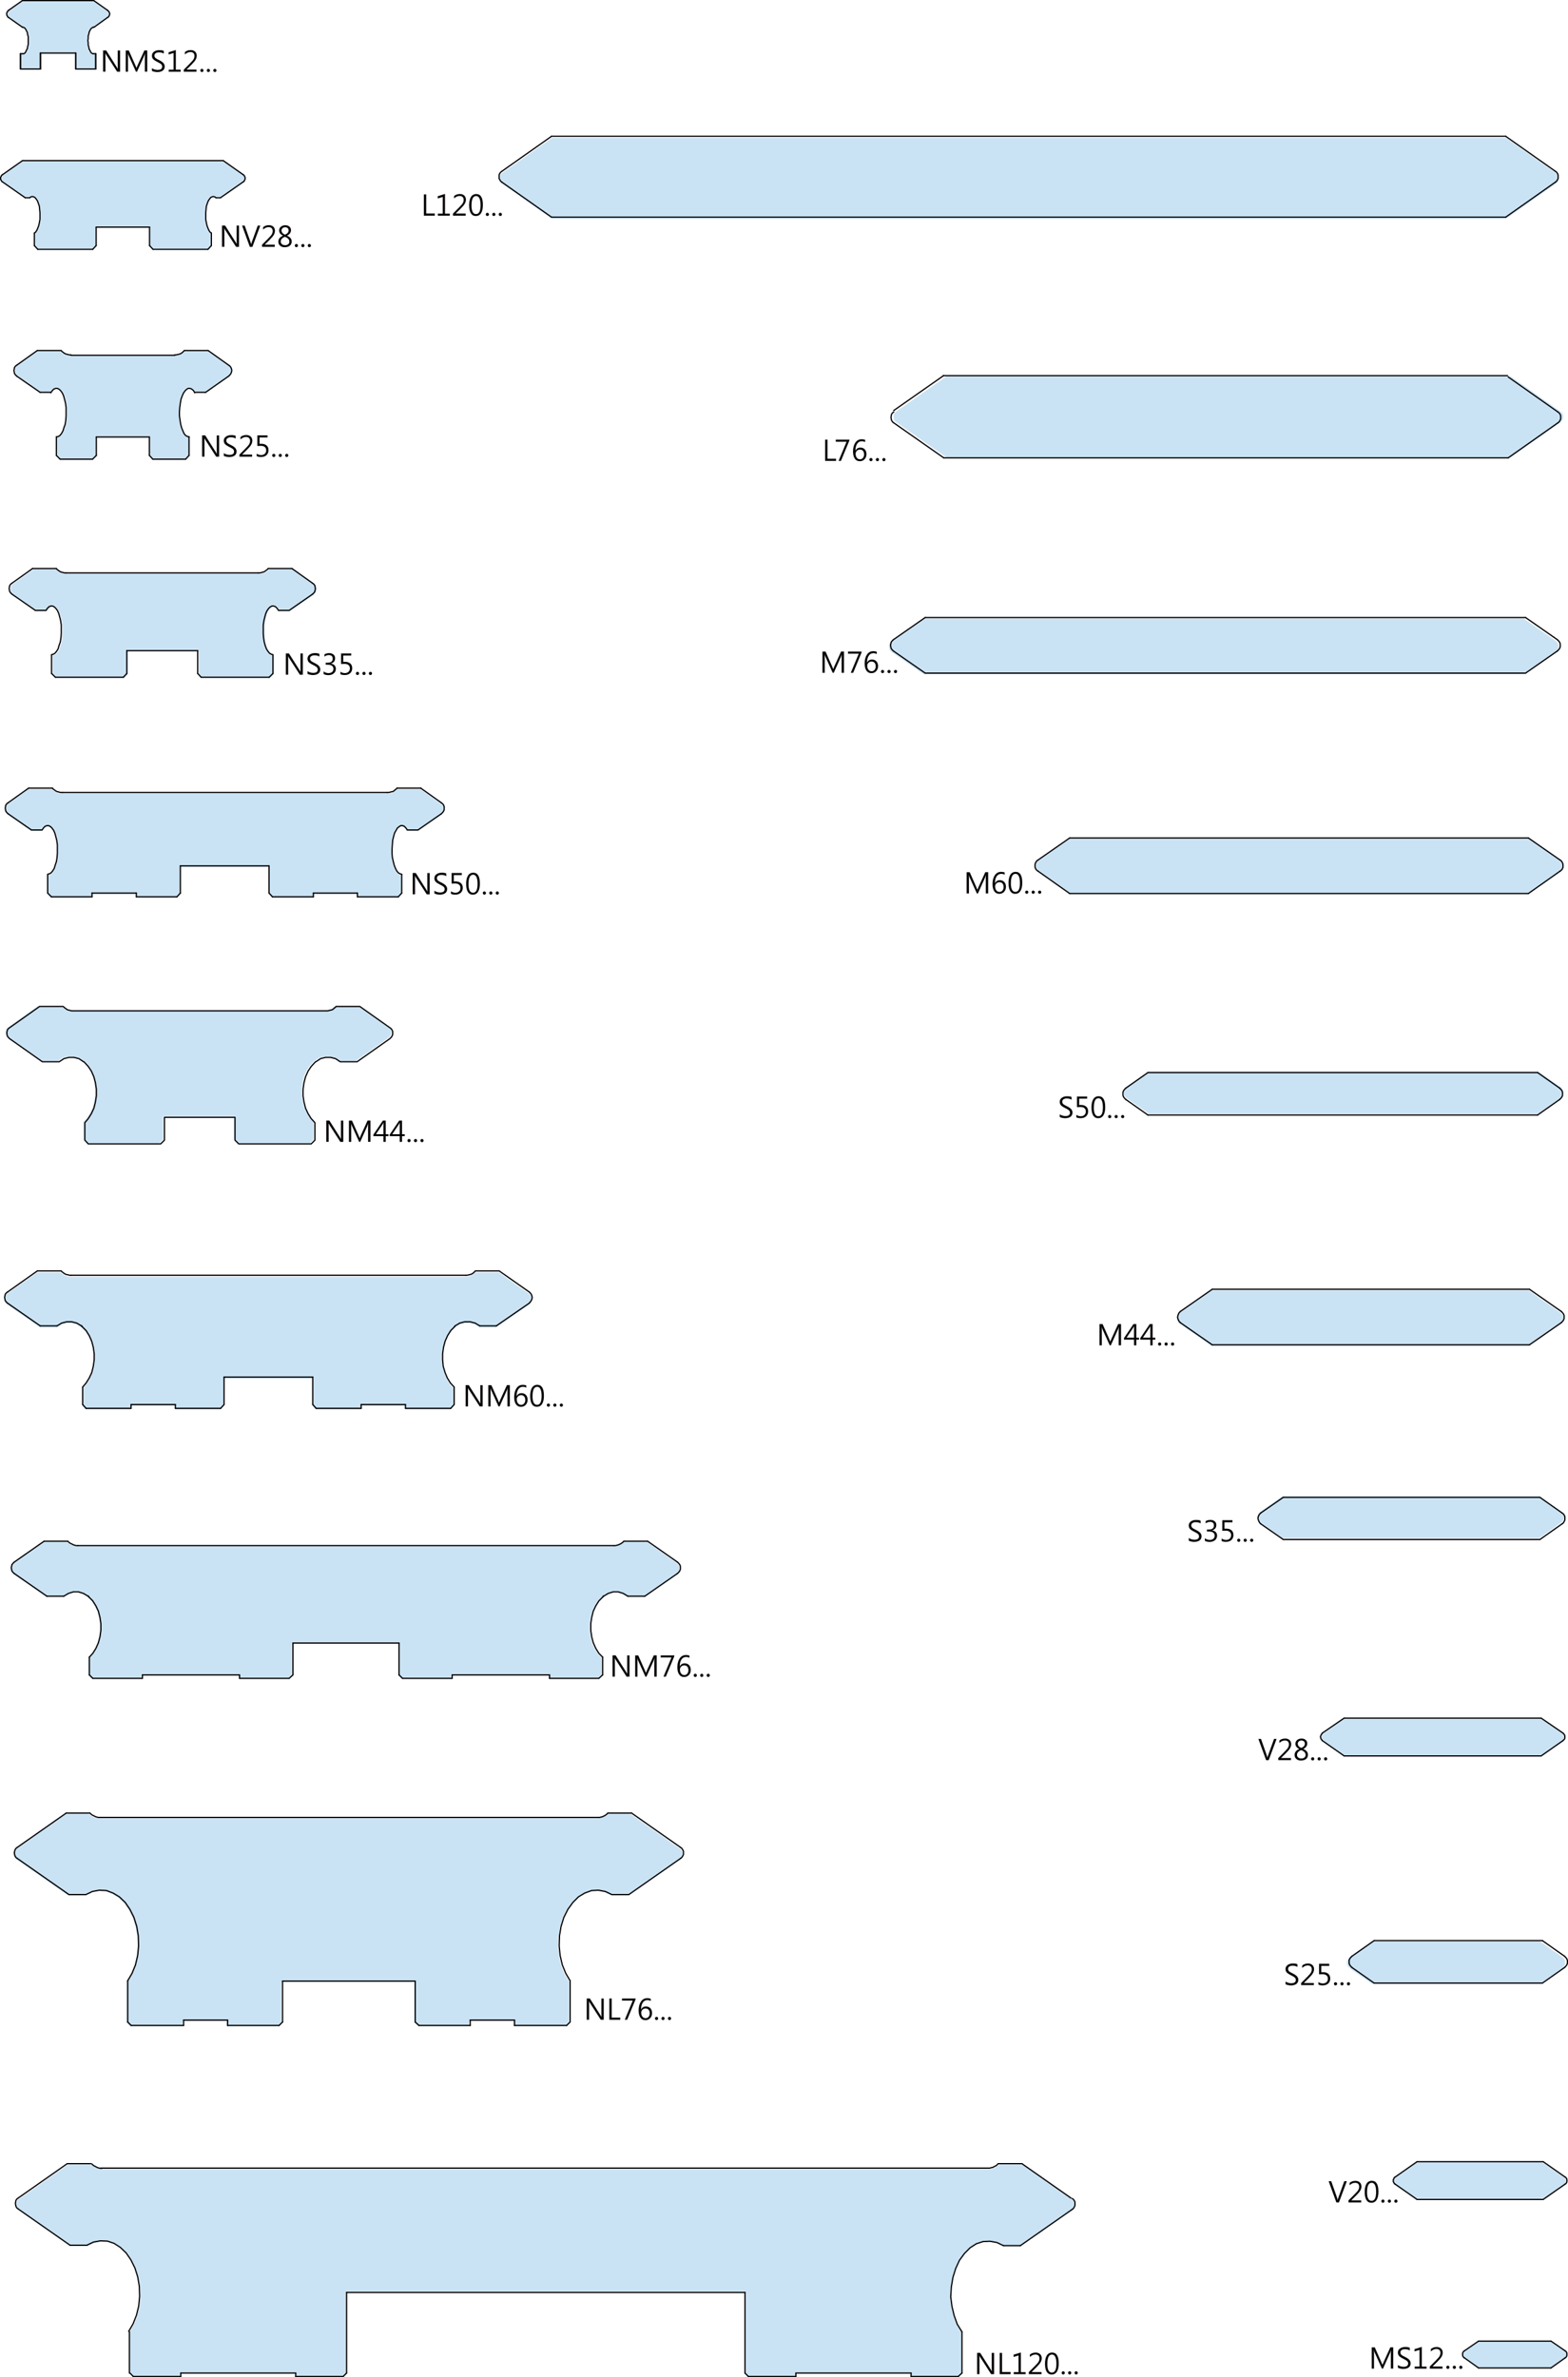 <?xml version="1.0" encoding="UTF-8"?>
<svg id="_圖層_2" data-name="圖層 2" xmlns="http://www.w3.org/2000/svg" viewBox="0 0 502.22 761.2">
  <defs>
    <style>
      .cls-1 {
        fill: #cae3f4;
      }

      .cls-2 {
        fill: #040000;
      }

      .cls-3 {
        fill: none;
        stroke: #040000;
        stroke-linecap: round;
        stroke-linejoin: round;
        stroke-width: .4px;
      }
    </style>
  </defs>
  <g id="_圖層_1-2" data-name="圖層 1">
    <polygon class="cls-1" points="7.15 .2 2.75 3.3 2.45 3.6 2.35 3.8 2.15 4.1 2.15 4.5 2.15 4.8 2.35 5.1 2.45 5.4 2.75 5.6 7.15 8.7 7.25 8.7 7.65 8.8 7.95 9 8.25 9.4 8.45 9.8 8.75 10.4 8.85 11.1 9.05 11.8 9.05 12.6 9.05 13.4 9.05 14.2 8.85 14.9 8.75 15.6 8.45 16.1 8.25 16.6 7.95 17 7.65 17.2 7.25 17.2 6.55 17.2 6.55 22.1 12.95 22.1 12.95 17 24.25 17 24.25 22.1 30.65 22.1 30.65 17.2 29.95 17.2 29.65 17.2 29.35 17 29.05 16.7 28.85 16.2 28.55 15.7 28.45 15.1 28.25 14.4 28.25 13.7 28.15 13 28.25 12.3 28.25 11.5 28.45 10.9 28.55 10.3 28.85 9.7 29.05 9.3 29.35 9 29.65 8.8 29.95 8.7 30.15 8.7 34.45 5.6 34.75 5.4 34.95 5.1 35.05 4.8 35.15 4.5 35.05 4.1 34.95 3.8 34.75 3.6 34.45 3.3 30.05 .2 7.15 .2"/>
    <line class="cls-3" x1="7.25" y1="8.7" x2="7.15" y2="8.7"/>
    <line class="cls-3" x1="2.75" y1="5.6" x2="7.15" y2="8.7"/>
    <line class="cls-3" x1="7.15" y1=".2" x2="2.75" y2="3.3"/>
    <line class="cls-3" x1="30.05" y1=".2" x2="7.15" y2=".2"/>
    <line class="cls-3" x1="34.45" y1="3.3" x2="30.05" y2=".2"/>
    <line class="cls-3" x1="30.15" y1="8.7" x2="34.45" y2="5.6"/>
    <polyline class="cls-3" points="29.95 8.7 29.65 8.8 29.35 9 29.05 9.3 28.85 9.7 28.55 10.3 28.45 10.9 28.25 11.5 28.25 12.3 28.15 13 28.25 13.7 28.25 14.4 28.45 15.1 28.55 15.7 28.85 16.2 29.05 16.7 29.35 17 29.65 17.2 29.95 17.2"/>
    <line class="cls-3" x1="24.25" y1="17" x2="24.25" y2="22.1"/>
    <line class="cls-3" x1="12.95" y1="17" x2="24.25" y2="17"/>
    <line class="cls-3" x1="12.95" y1="22.1" x2="12.95" y2="17"/>
    <line class="cls-3" x1="6.55" y1="17.2" x2="6.55" y2="22.1"/>
    <line class="cls-3" x1="6.55" y1="17.2" x2="7.25" y2="17.2"/>
    <line class="cls-3" x1="29.95" y1="17.2" x2="30.65" y2="17.2"/>
    <polyline class="cls-3" points="7.25 17.2 7.65 17.2 7.95 17 8.25 16.6 8.45 16.1 8.75 15.6 8.85 14.9 9.05 14.2 9.05 13.4 9.05 12.6 9.05 11.8 8.85 11.1 8.75 10.4 8.45 9.8 8.25 9.4 7.95 9 7.65 8.8 7.25 8.7"/>
    <polyline class="cls-3" points="2.75 3.3 2.45 3.6 2.35 3.8 2.15 4.1 2.15 4.5 2.15 4.8 2.35 5.1 2.45 5.4 2.75 5.6"/>
    <line class="cls-3" x1="30.65" y1="22.1" x2="30.65" y2="17.2"/>
    <polyline class="cls-3" points="34.45 5.6 34.75 5.4 34.95 5.1 35.05 4.8 35.15 4.5 35.05 4.1 34.95 3.8 34.75 3.6 34.45 3.3"/>
    <line class="cls-3" x1="30.15" y1="8.7" x2="29.95" y2="8.7"/>
    <line class="cls-3" x1="24.27" y1="22.1" x2="30.67" y2="22.1"/>
    <line class="cls-3" x1="24.27" y1="17" x2="24.27" y2="22.1"/>
    <line class="cls-3" x1="12.97" y1="22.1" x2="12.97" y2="17"/>
    <line class="cls-3" x1="6.57" y1="22.1" x2="12.97" y2="22.1"/>
    <line class="cls-3" x1="6.57" y1="17.2" x2="6.57" y2="22.1"/>
    <line class="cls-3" x1="30.67" y1="22.1" x2="30.67" y2="17.2"/>
    <path class="cls-2" d="m38.46,22.97h-.94l-3.55-5.5c-.08-.13-.15-.27-.21-.41h-.03c.02.14.04.45.04.91v4.99h-.75v-6.81h.99l3.45,5.44c.18.28.27.44.28.47h.02c-.03-.23-.05-.57-.05-1.02v-4.88h.75v6.81Z"/>
    <path class="cls-2" d="m46.4,22.97v-4.6c0-.35.02-.79.07-1.31h-.02c-.08.32-.15.54-.2.64l-2.37,5.27h-.33l-2.37-5.23c-.06-.14-.13-.36-.2-.68h-.02c.03.24.04.67.04,1.3v4.61h-.73v-6.81h.98l2.13,4.79c.17.38.27.65.32.8h.03c.09-.24.2-.51.33-.83l2.18-4.77h.92v6.81h-.75Z"/>
    <path class="cls-2" d="m48.64,21.8c.19.17.46.32.82.43.36.12.69.17,1,.17.99,0,1.49-.36,1.49-1.08,0-.2-.05-.38-.15-.54s-.24-.29-.42-.41c-.17-.12-.52-.31-1.03-.57-.74-.38-1.21-.71-1.4-.99s-.29-.6-.29-.95c0-.55.22-.99.67-1.31s1-.49,1.68-.49,1.16.08,1.45.24v.87c-.4-.28-.91-.41-1.54-.41-.43,0-.78.09-1.05.27s-.41.44-.41.77c0,.21.05.38.14.53.1.15.23.28.39.39s.48.29.96.52c.67.33,1.14.65,1.4.97s.4.67.4,1.06c0,.58-.21,1.03-.63,1.34s-1.01.47-1.77.47c-.23,0-.53-.04-.9-.11s-.63-.17-.78-.28v-.9Z"/>
    <path class="cls-2" d="m57.86,22.97h-3.82v-.65h1.55v-5.35l-1.59.48v-.71l2.32-.73v6.31h1.54v.65Z"/>
    <path class="cls-2" d="m62.94,22.97h-4.07v-.66l1.98-2c.66-.66,1.06-1.14,1.21-1.44.15-.3.23-.61.23-.95,0-.4-.11-.71-.34-.93-.23-.22-.55-.33-.98-.33-.61,0-1.19.26-1.75.79v-.78c.52-.42,1.14-.63,1.85-.63.59,0,1.06.16,1.41.49.35.33.53.77.53,1.32,0,.43-.12.85-.35,1.26-.23.42-.67.95-1.32,1.59l-1.59,1.57v.02h3.19v.67Z"/>
    <path class="cls-2" d="m64.16,22.56c0-.14.05-.27.15-.37.1-.1.22-.15.36-.15s.26.05.36.15c.1.1.15.22.15.37s-.05.26-.15.36c-.1.1-.22.15-.36.15s-.25-.05-.36-.15c-.1-.1-.15-.22-.15-.37Z"/>
    <path class="cls-2" d="m66.23,22.56c0-.14.05-.27.15-.37.1-.1.22-.15.36-.15s.26.05.36.15c.1.1.15.22.15.37s-.05.26-.15.36c-.1.1-.22.15-.36.15s-.25-.05-.36-.15c-.1-.1-.15-.22-.15-.37Z"/>
    <path class="cls-2" d="m68.31,22.56c0-.14.05-.27.15-.37.1-.1.22-.15.36-.15s.26.05.36.15c.1.1.15.22.15.37s-.05.26-.15.36c-.1.1-.22.15-.36.15s-.25-.05-.36-.15c-.1-.1-.15-.22-.15-.37Z"/>
    <polygon class="cls-1" points="7.2 51.44 .8 55.94 .5 56.14 .4 56.44 .2 56.74 .2 57.14 .2 57.44 .4 57.74 .5 58.04 .8 58.24 8.1 63.34 9.5 63.34 9.9 63.04 10.4 62.94 10.8 63.04 11.2 63.24 11.6 63.74 12 64.34 12.3 65.14 12.6 66.04 12.7 67.04 12.8 68.14 12.8 69.14 12.8 70.24 12.6 71.34 12.4 72.24 12.1 73.04 11.8 73.74 11.4 74.34 11 74.64 11 78.64 12.1 79.84 29.7 79.84 30.8 78.64 30.8 72.74 47.9 72.74 47.9 78.64 49 79.84 66.6 79.84 67.7 78.64 67.7 74.64 67.3 74.34 66.9 73.74 66.6 73.04 66.3 72.24 66.1 71.34 65.9 70.24 65.9 69.14 65.9 68.14 66 67.04 66.1 66.04 66.4 65.14 66.7 64.34 67.1 63.74 67.5 63.24 67.9 63.04 68.3 62.94 68.8 63.04 69.2 63.34 70.6 63.34 77.9 58.24 78.2 58.04 78.3 57.74 78.5 57.44 78.5 57.14 78.5 56.74 78.3 56.44 78.2 56.14 77.9 55.94 71.5 51.44 7.2 51.44"/>
    <polygon class="cls-1" points="7.2 51.44 .8 55.94 .5 56.14 .4 56.44 .2 56.74 .2 57.14 .2 57.44 .4 57.74 .5 58.04 .8 58.24 8.1 63.34 9.5 63.34 9.9 63.04 10.4 62.94 10.8 63.04 11.2 63.24 11.6 63.74 12 64.34 12.3 65.14 12.6 66.04 12.7 67.04 12.8 68.14 12.8 69.14 12.8 70.24 12.6 71.34 12.4 72.24 12.1 73.04 11.8 73.74 11.4 74.34 11 74.64 11 78.64 12.1 79.84 29.7 79.84 30.8 78.64 30.8 72.74 47.9 72.74 47.9 78.64 49 79.84 66.6 79.84 67.7 78.64 67.7 74.64 67.3 74.34 66.9 73.74 66.6 73.04 66.3 72.24 66.1 71.34 65.9 70.24 65.9 69.14 65.9 68.14 66 67.04 66.1 66.04 66.4 65.14 66.7 64.34 67.1 63.74 67.5 63.24 67.9 63.04 68.3 62.94 68.8 63.04 69.2 63.34 70.6 63.34 77.9 58.24 78.2 58.04 78.3 57.74 78.5 57.44 78.5 57.14 78.5 56.74 78.3 56.44 78.2 56.14 77.9 55.94 71.5 51.44 7.2 51.44"/>
    <line class="cls-3" x1="71.5" y1="51.44" x2="7.2" y2="51.44"/>
    <line class="cls-3" x1="77.9" y1="55.94" x2="71.5" y2="51.44"/>
    <line class="cls-3" x1="70.6" y1="63.34" x2="77.9" y2="58.24"/>
    <line class="cls-3" x1="69.2" y1="63.34" x2="70.6" y2="63.34"/>
    <line class="cls-3" x1="67.7" y1="78.64" x2="67.7" y2="74.64"/>
    <line class="cls-3" x1="29.7" y1="79.84" x2="30.8" y2="78.64"/>
    <line class="cls-3" x1="11" y1="78.64" x2="12.1" y2="79.84"/>
    <polyline class="cls-3" points="69.2 63.34 68.8 63.04 68.3 62.94 67.9 63.04 67.5 63.24 67.1 63.74 66.7 64.34 66.4 65.14 66.1 66.04 66 67.04 65.9 68.14 65.9 69.14 65.9 70.24 66.1 71.34 66.3 72.24 66.6 73.04 66.9 73.74 67.3 74.34 67.7 74.64"/>
    <polyline class="cls-3" points="11 74.64 11.4 74.34 11.8 73.74 12.1 73.04 12.4 72.24 12.6 71.34 12.8 70.24 12.8 69.14 12.8 68.14 12.7 67.04 12.6 66.04 12.3 65.14 12 64.34 11.6 63.74 11.2 63.24 10.8 63.04 10.4 62.94 9.9 63.04 9.5 63.34"/>
    <polyline class="cls-3" points="77.9 58.24 78.2 58.04 78.3 57.74 78.5 57.44 78.5 57.14 78.5 56.74 78.3 56.44 78.2 56.14 77.9 55.94"/>
    <polyline class="cls-3" points=".8 55.94 .5 56.14 .4 56.44 .2 56.74 .2 57.14 .2 57.44 .4 57.74 .5 58.04 .8 58.24"/>
    <line class="cls-3" x1="66.6" y1="79.84" x2="67.7" y2="78.64"/>
    <line class="cls-3" x1="47.9" y1="78.64" x2="49" y2="79.84"/>
    <line class="cls-3" x1="12.1" y1="79.84" x2="29.7" y2="79.84"/>
    <line class="cls-3" x1="47.9" y1="72.74" x2="47.9" y2="78.64"/>
    <line class="cls-3" x1=".8" y1="58.24" x2="8.1" y2="63.34"/>
    <line class="cls-3" x1="30.8" y1="78.64" x2="30.8" y2="72.74"/>
    <line class="cls-3" x1="30.8" y1="72.74" x2="47.9" y2="72.74"/>
    <line class="cls-3" x1="7.2" y1="51.44" x2=".8" y2="55.94"/>
    <line class="cls-3" x1="8.1" y1="63.34" x2="9.5" y2="63.34"/>
    <line class="cls-3" x1="11" y1="74.64" x2="11" y2="78.64"/>
    <line class="cls-3" x1="49" y1="79.84" x2="66.6" y2="79.84"/>
    <path class="cls-2" d="m76.55,79.04h-.94l-3.55-5.5c-.08-.13-.15-.27-.21-.41h-.03c.02.14.04.45.04.91v4.99h-.75v-6.81h.99l3.45,5.44c.18.28.27.44.28.47h.02c-.03-.23-.05-.57-.05-1.02v-4.88h.75v6.81Z"/>
    <path class="cls-2" d="m83.37,72.24l-2.53,6.81h-.82l-2.48-6.81h.83l1.92,5.44c.06.17.1.37.14.6h.02c.02-.18.07-.39.15-.61l1.96-5.43h.81Z"/>
    <path class="cls-2" d="m87.99,79.04h-4.07v-.66l1.98-2c.66-.66,1.06-1.14,1.21-1.44.15-.3.23-.61.23-.95,0-.4-.11-.71-.34-.93-.23-.22-.55-.33-.98-.33-.61,0-1.19.26-1.75.79v-.78c.52-.42,1.14-.63,1.85-.63.59,0,1.06.16,1.41.49.35.33.53.77.53,1.32,0,.43-.12.85-.35,1.26-.23.42-.67.95-1.32,1.59l-1.59,1.57v.02h3.19v.67Z"/>
    <path class="cls-2" d="m90.64,75.46c-.82-.39-1.23-.94-1.23-1.66,0-.5.19-.9.57-1.21.38-.31.85-.46,1.42-.46.5,0,.93.14,1.28.43s.52.67.52,1.14c0,.76-.42,1.34-1.27,1.77v.02c.99.38,1.49.99,1.49,1.85,0,.58-.21,1.03-.62,1.35s-.97.48-1.66.48c-.57,0-1.04-.16-1.42-.49-.38-.33-.57-.75-.57-1.28,0-.87.49-1.51,1.48-1.91v-.02Zm.6.37c-.88.35-1.32.86-1.32,1.52,0,.37.13.65.4.86s.6.31,1.01.31.72-.1.97-.31.38-.49.38-.83c0-.69-.48-1.21-1.43-1.55Zm1.2-2.04c0-.32-.1-.57-.31-.76-.2-.18-.47-.27-.81-.27-.31,0-.58.1-.81.29-.23.19-.34.43-.34.73,0,.6.37,1.06,1.12,1.37.76-.32,1.15-.77,1.15-1.35Z"/>
    <path class="cls-2" d="m94.42,78.64c0-.14.05-.27.15-.37.1-.1.22-.15.36-.15s.26.05.36.15c.1.1.15.22.15.37s-.05.26-.15.36c-.1.1-.22.15-.36.15s-.25-.05-.36-.15c-.1-.1-.15-.22-.15-.37Z"/>
    <path class="cls-2" d="m96.5,78.64c0-.14.05-.27.15-.37.1-.1.22-.15.36-.15s.26.05.36.15c.1.1.15.22.15.37s-.05.26-.15.36c-.1.1-.22.15-.36.15s-.25-.05-.36-.15c-.1-.1-.15-.22-.15-.37Z"/>
    <path class="cls-2" d="m98.57,78.64c0-.14.05-.27.15-.37.1-.1.22-.15.36-.15s.26.05.36.15c.1.1.15.22.15.37s-.05.26-.15.36c-.1.1-.22.15-.36.15s-.25-.05-.36-.15c-.1-.1-.15-.22-.15-.37Z"/>
    <polygon class="cls-1" points="59.05 112.24 58.75 112.54 58.45 112.84 58.05 113.14 57.65 113.34 57.25 113.44 56.85 113.54 56.35 113.64 55.95 113.64 22.75 113.64 22.25 113.64 21.85 113.54 21.45 113.44 21.05 113.34 20.65 113.14 20.25 112.84 19.85 112.54 19.55 112.24 11.95 112.24 5.35 116.94 4.95 117.24 4.65 117.64 4.55 118.14 4.45 118.64 4.55 119.14 4.65 119.64 4.95 120.04 5.35 120.44 12.85 125.64 16.25 125.64 16.75 124.94 17.25 124.44 17.85 124.24 18.35 124.24 18.95 124.54 19.45 125.04 19.95 125.74 20.35 126.64 20.65 127.74 20.95 128.94 21.15 130.34 21.15 131.64 21.15 133.04 21.05 134.44 20.85 135.74 20.45 136.84 20.15 137.84 19.65 138.74 19.15 139.34 18.65 139.64 18.05 139.84 18.05 145.84 19.25 147.04 29.65 147.04 30.85 145.84 30.85 139.94 47.85 139.94 47.85 145.84 48.95 147.04 59.45 147.04 60.55 145.84 60.55 139.84 60.05 139.64 59.45 139.34 58.95 138.74 58.55 137.84 58.15 136.84 57.85 135.74 57.65 134.44 57.45 133.04 57.45 131.64 57.55 130.34 57.75 128.94 57.95 127.74 58.35 126.64 58.75 125.74 59.25 125.04 59.75 124.54 60.25 124.24 60.85 124.24 61.35 124.44 61.95 124.94 62.35 125.64 65.85 125.64 73.25 120.44 73.65 120.04 73.95 119.64 74.15 119.14 74.25 118.64 74.15 118.14 73.95 117.64 73.65 117.24 73.25 116.94 66.65 112.24 59.05 112.24"/>
    <line class="cls-3" x1="62.35" y1="125.64" x2="65.85" y2="125.64"/>
    <polyline class="cls-3" points="22.75 113.64 22.25 113.64 21.85 113.54 21.45 113.44 21.05 113.34 20.65 113.14 20.25 112.84 19.85 112.54 19.55 112.24"/>
    <polyline class="cls-3" points="59.05 112.24 58.75 112.54 58.45 112.84 58.05 113.14 57.65 113.34 57.25 113.44 56.85 113.54 56.35 113.64 55.95 113.64"/>
    <line class="cls-3" x1="65.85" y1="125.64" x2="73.25" y2="120.44"/>
    <polyline class="cls-3" points="5.35 116.94 4.95 117.24 4.65 117.64 4.55 118.14 4.45 118.64 4.55 119.14 4.65 119.64 4.95 120.04 5.35 120.44"/>
    <line class="cls-3" x1="60.55" y1="145.84" x2="60.55" y2="139.84"/>
    <line class="cls-3" x1="66.65" y1="112.24" x2="59.05" y2="112.24"/>
    <line class="cls-3" x1="11.95" y1="112.24" x2="5.35" y2="116.94"/>
    <line class="cls-3" x1="18.05" y1="139.84" x2="18.05" y2="145.84"/>
    <line class="cls-3" x1="19.25" y1="147.04" x2="29.65" y2="147.04"/>
    <line class="cls-3" x1="47.85" y1="139.94" x2="47.85" y2="145.84"/>
    <line class="cls-3" x1="48.95" y1="147.04" x2="59.45" y2="147.04"/>
    <line class="cls-3" x1="19.55" y1="112.24" x2="11.95" y2="112.24"/>
    <line class="cls-3" x1="18.05" y1="145.84" x2="19.25" y2="147.04"/>
    <polyline class="cls-3" points="73.25 120.44 73.65 120.04 73.95 119.64 74.15 119.14 74.25 118.64 74.15 118.14 73.95 117.64 73.65 117.24 73.25 116.94"/>
    <line class="cls-3" x1="12.85" y1="125.64" x2="16.25" y2="125.64"/>
    <line class="cls-3" x1="30.85" y1="145.84" x2="30.85" y2="139.94"/>
    <line class="cls-3" x1="30.85" y1="139.94" x2="47.85" y2="139.94"/>
    <line class="cls-3" x1="59.45" y1="147.04" x2="60.55" y2="145.84"/>
    <line class="cls-3" x1="73.25" y1="116.94" x2="66.65" y2="112.24"/>
    <line class="cls-3" x1="5.35" y1="120.44" x2="12.85" y2="125.64"/>
    <line class="cls-3" x1="29.65" y1="147.04" x2="30.85" y2="145.84"/>
    <line class="cls-3" x1="47.85" y1="145.84" x2="48.95" y2="147.04"/>
    <polyline class="cls-3" points="18.07 139.97 18.67 139.77 19.17 139.47 19.67 138.87 20.17 137.97 20.47 136.97 20.87 135.87 21.07 134.57 21.17 133.17 21.17 131.77 21.17 130.47 20.97 129.07 20.67 127.87 20.37 126.77 19.97 125.87 19.47 125.17 18.97 124.67 18.37 124.37 17.87 124.37 17.27 124.57 16.77 125.07 16.27 125.77"/>
    <line class="cls-3" x1="22.77" y1="113.77" x2="55.97" y2="113.77"/>
    <polyline class="cls-3" points="62.37 125.77 61.97 125.07 61.37 124.57 60.87 124.37 60.27 124.37 59.77 124.67 59.27 125.17 58.77 125.87 58.37 126.77 57.97 127.87 57.77 129.07 57.57 130.47 57.47 131.77 57.47 133.17 57.67 134.57 57.87 135.87 58.17 136.97 58.57 137.97 58.97 138.87 59.47 139.47 60.07 139.77 60.57 139.97"/>
    <path class="cls-2" d="m70.18,146.24h-.94l-3.55-5.5c-.08-.13-.15-.27-.21-.41h-.03c.02.14.04.45.04.91v4.99h-.75v-6.81h.99l3.45,5.44c.18.28.27.44.28.47h.02c-.03-.23-.05-.57-.05-1.02v-4.88h.75v6.81Z"/>
    <path class="cls-2" d="m71.66,145.07c.19.17.46.32.82.43.36.12.69.17,1,.17.99,0,1.49-.36,1.49-1.08,0-.2-.05-.38-.15-.54s-.24-.29-.42-.41c-.17-.12-.52-.31-1.03-.57-.74-.38-1.21-.71-1.4-.99s-.29-.6-.29-.95c0-.55.22-.99.67-1.31s1-.49,1.68-.49,1.16.08,1.45.24v.87c-.4-.28-.91-.41-1.54-.41-.43,0-.78.09-1.05.27s-.41.44-.41.77c0,.21.05.38.14.53.1.15.23.28.39.39s.48.29.96.52c.67.33,1.14.65,1.4.97s.4.67.4,1.06c0,.58-.21,1.03-.63,1.34s-1.01.47-1.77.47c-.23,0-.53-.04-.9-.11s-.63-.17-.78-.28v-.9Z"/>
    <path class="cls-2" d="m80.75,146.24h-4.07v-.66l1.98-2c.66-.66,1.06-1.14,1.21-1.44.15-.3.23-.61.23-.95,0-.4-.11-.71-.34-.93-.23-.22-.55-.33-.98-.33-.61,0-1.19.26-1.75.79v-.78c.52-.42,1.14-.63,1.85-.63.59,0,1.06.16,1.41.49.35.33.53.77.53,1.32,0,.43-.12.85-.35,1.26-.23.42-.67.95-1.32,1.59l-1.59,1.57v.02h3.19v.67Z"/>
    <path class="cls-2" d="m82.22,145.28c.46.3.93.45,1.42.45s.87-.14,1.17-.42c.3-.28.45-.64.45-1.1s-.15-.82-.45-1.07-.74-.38-1.31-.38c-.18,0-.53.02-1.07.05v-3.39h3.26v.67h-2.56v2.04c.25-.01.45-.02.58-.02.71,0,1.27.18,1.68.54.41.36.61.86.61,1.51s-.22,1.21-.66,1.6-1.02.58-1.73.58c-.63,0-1.09-.09-1.39-.28v-.8Z"/>
    <path class="cls-2" d="m87.18,145.84c0-.14.05-.27.15-.37.1-.1.22-.15.36-.15s.26.05.36.15c.1.1.15.22.15.37s-.05.26-.15.36c-.1.1-.22.15-.36.15s-.25-.05-.36-.15c-.1-.1-.15-.22-.15-.37Z"/>
    <path class="cls-2" d="m89.26,145.84c0-.14.05-.27.15-.37.1-.1.22-.15.36-.15s.26.05.36.15c.1.1.15.22.15.37s-.05.26-.15.36c-.1.1-.22.15-.36.15s-.25-.05-.36-.15c-.1-.1-.15-.22-.15-.37Z"/>
    <path class="cls-2" d="m91.33,145.84c0-.14.05-.27.15-.37.1-.1.22-.15.36-.15s.26.05.36.15c.1.1.15.22.15.37s-.05.26-.15.36c-.1.1-.22.15-.36.15s-.25-.05-.36-.15c-.1-.1-.15-.22-.15-.37Z"/>
    <polygon class="cls-1" points="86.3 182.25 86 182.55 85.6 182.85 85.2 183.15 84.8 183.35 84.4 183.45 84 183.55 83.6 183.65 83.1 183.65 21.6 183.65 21.1 183.65 20.7 183.55 20.3 183.45 19.9 183.35 19.5 183.15 19.1 182.85 18.7 182.55 18.4 182.25 10.8 182.25 4.2 186.95 3.8 187.25 3.5 187.65 3.4 188.15 3.3 188.65 3.4 189.15 3.5 189.65 3.8 190.05 4.2 190.45 11.7 195.65 15.1 195.65 15.6 194.95 16.1 194.45 16.7 194.25 17.2 194.25 17.8 194.55 18.3 195.05 18.8 195.75 19.2 196.65 19.5 197.75 19.8 198.95 20 200.35 20 201.75 20 203.05 19.9 204.45 19.7 205.75 19.3 206.85 19 207.95 18.5 208.75 18 209.35 17.5 209.65 16.9 209.85 16.9 215.85 18.1 217.05 39.9 217.05 41 215.85 41 208.55 63.7 208.55 63.7 215.85 64.8 217.05 86.6 217.05 87.8 215.85 87.8 209.85 87.2 209.65 86.7 209.35 86.2 208.75 85.7 207.95 85.3 206.85 85 205.75 84.8 204.45 84.7 203.05 84.7 201.75 84.7 200.35 84.9 198.95 85.2 197.75 85.5 196.65 85.9 195.75 86.4 195.05 86.9 194.55 87.5 194.25 88 194.25 88.6 194.45 89.1 194.95 89.6 195.65 93 195.65 100.5 190.45 100.9 190.05 101.2 189.65 101.3 189.15 101.4 188.65 101.3 188.15 101.2 187.65 100.9 187.25 100.5 186.95 93.9 182.25 86.3 182.25"/>
    <polyline class="cls-3" points="16.52 209.66 17.12 209.46 17.62 209.16 18.12 208.56 18.62 207.76 18.92 206.66 19.32 205.56 19.52 204.26 19.62 202.86 19.62 201.56 19.62 200.16 19.42 198.76 19.12 197.56 18.82 196.46 18.42 195.56 17.92 194.86 17.42 194.36 16.82 194.06 16.32 194.06 15.72 194.26 15.22 194.76 14.72 195.46"/>
    <polyline class="cls-3" points="3.82 186.76 3.42 187.06 3.12 187.46 3.02 187.96 2.92 188.46 3.02 188.96 3.12 189.46 3.42 189.86 3.82 190.26"/>
    <polyline class="cls-3" points="21.22 183.46 20.72 183.46 20.32 183.36 19.92 183.26 19.52 183.16 19.12 182.96 18.72 182.66 18.32 182.36 18.02 182.06"/>
    <line class="cls-3" x1="21.22" y1="183.46" x2="82.72" y2="183.46"/>
    <line class="cls-3" x1="100.12" y1="186.76" x2="93.52" y2="182.06"/>
    <polyline class="cls-3" points="100.12 190.26 100.52 189.86 100.82 189.46 100.92 188.96 101.02 188.46 100.92 187.96 100.82 187.46 100.52 187.06 100.12 186.76"/>
    <line class="cls-3" x1="92.62" y1="195.46" x2="100.12" y2="190.26"/>
    <line class="cls-3" x1="89.22" y1="195.46" x2="92.62" y2="195.46"/>
    <polyline class="cls-3" points="89.22 195.46 88.72 194.76 88.22 194.26 87.62 194.06 87.12 194.06 86.52 194.36 86.02 194.86 85.52 195.56 85.12 196.46 84.82 197.56 84.52 198.76 84.32 200.16 84.32 201.56 84.32 202.86 84.42 204.26 84.62 205.56 84.92 206.66 85.32 207.76 85.82 208.56 86.32 209.16 86.82 209.46 87.42 209.66"/>
    <line class="cls-3" x1="87.42" y1="215.66" x2="87.42" y2="209.66"/>
    <line class="cls-3" x1="39.52" y1="216.86" x2="40.62" y2="215.66"/>
    <line class="cls-3" x1="16.52" y1="215.66" x2="17.72" y2="216.86"/>
    <line class="cls-3" x1="93.52" y1="182.06" x2="85.92" y2="182.06"/>
    <line class="cls-3" x1="3.82" y1="190.26" x2="11.32" y2="195.46"/>
    <line class="cls-3" x1="10.42" y1="182.06" x2="3.82" y2="186.76"/>
    <line class="cls-3" x1="63.32" y1="208.36" x2="63.32" y2="215.66"/>
    <line class="cls-3" x1="17.72" y1="216.86" x2="39.52" y2="216.86"/>
    <line class="cls-3" x1="40.62" y1="208.36" x2="63.32" y2="208.36"/>
    <line class="cls-3" x1="63.32" y1="215.66" x2="64.42" y2="216.86"/>
    <line class="cls-3" x1="86.22" y1="216.86" x2="87.42" y2="215.66"/>
    <polyline class="cls-3" points="85.92 182.06 85.62 182.36 85.22 182.66 84.82 182.96 84.42 183.16 84.02 183.26 83.62 183.36 83.22 183.46 82.72 183.46"/>
    <line class="cls-3" x1="11.32" y1="195.46" x2="14.72" y2="195.46"/>
    <line class="cls-3" x1="16.52" y1="209.66" x2="16.52" y2="215.66"/>
    <line class="cls-3" x1="40.62" y1="215.66" x2="40.62" y2="208.36"/>
    <line class="cls-3" x1="64.42" y1="216.86" x2="86.22" y2="216.86"/>
    <line class="cls-3" x1="18.02" y1="182.06" x2="10.42" y2="182.06"/>
    <path class="cls-2" d="m96.99,216.06h-.94l-3.55-5.5c-.08-.13-.15-.27-.21-.41h-.03c.02.14.04.45.04.91v4.99h-.75v-6.81h.99l3.45,5.44c.18.28.27.44.28.47h.02c-.03-.23-.05-.57-.05-1.02v-4.88h.75v6.81Z"/>
    <path class="cls-2" d="m98.47,214.88c.19.17.46.32.82.43.36.12.69.17,1,.17.99,0,1.49-.36,1.49-1.08,0-.2-.05-.38-.15-.54s-.24-.29-.42-.41c-.17-.12-.52-.31-1.03-.57-.74-.38-1.21-.71-1.4-.99s-.29-.6-.29-.95c0-.55.22-.99.67-1.31s1-.49,1.68-.49,1.16.08,1.45.24v.87c-.4-.28-.91-.41-1.54-.41-.43,0-.78.09-1.05.27s-.41.44-.41.77c0,.21.05.38.14.53.1.15.23.28.39.39s.48.29.96.52c.67.33,1.14.65,1.4.97s.4.67.4,1.06c0,.58-.21,1.03-.63,1.34s-1.01.47-1.77.47c-.23,0-.53-.04-.9-.11s-.63-.17-.78-.28v-.9Z"/>
    <path class="cls-2" d="m103.65,215c.47.37.99.55,1.57.55.47,0,.85-.12,1.14-.36.29-.24.44-.56.44-.98,0-.91-.64-1.36-1.92-1.36h-.56v-.63h.54c1.14,0,1.71-.42,1.71-1.27,0-.79-.43-1.18-1.3-1.18-.48,0-.93.17-1.35.5v-.73c.43-.26.95-.39,1.54-.39.54,0,.98.15,1.34.44s.53.69.53,1.18c0,.89-.46,1.47-1.37,1.73v.02c.48.04.87.21,1.17.51.29.3.44.67.44,1.12,0,.62-.22,1.12-.67,1.49-.45.37-1.02.55-1.71.55-.64,0-1.15-.12-1.53-.36v-.81Z"/>
    <path class="cls-2" d="m109.03,215.1c.46.3.93.45,1.42.45s.87-.14,1.17-.42c.3-.28.45-.64.45-1.1s-.15-.82-.45-1.07-.74-.38-1.31-.38c-.18,0-.53.02-1.07.05v-3.39h3.26v.67h-2.56v2.04c.25-.01.45-.02.58-.02.71,0,1.27.18,1.68.54.41.36.61.86.61,1.51s-.22,1.21-.66,1.6-1.02.58-1.73.58c-.63,0-1.09-.09-1.39-.28v-.8Z"/>
    <path class="cls-2" d="m113.99,215.65c0-.14.05-.27.15-.37.1-.1.22-.15.36-.15s.26.05.36.15c.1.1.15.22.15.37s-.05.26-.15.36c-.1.1-.22.15-.36.15s-.25-.05-.36-.15c-.1-.1-.15-.22-.15-.37Z"/>
    <path class="cls-2" d="m116.07,215.65c0-.14.05-.27.15-.37.1-.1.22-.15.36-.15s.26.05.36.15c.1.1.15.22.15.37s-.05.26-.15.36c-.1.1-.22.15-.36.15s-.25-.05-.36-.15c-.1-.1-.15-.22-.15-.37Z"/>
    <path class="cls-2" d="m118.14,215.65c0-.14.05-.27.15-.37.1-.1.22-.15.36-.15s.26.05.36.15c.1.1.15.22.15.37s-.05.26-.15.36c-.1.1-.22.15-.36.15s-.25-.05-.36-.15c-.1-.1-.15-.22-.15-.37Z"/>
    <polygon class="cls-1" points="127.11 252.7 126.81 253 126.41 253.3 126.11 253.6 125.71 253.8 125.21 253.9 124.81 254 124.41 254.1 123.91 254.1 19.91 254.1 19.41 254.1 19.01 254 18.61 253.9 18.21 253.8 17.81 253.6 17.41 253.3 17.01 253 16.71 252.7 9.11 252.7 2.51 257.4 2.11 257.7 1.81 258.1 1.71 258.6 1.61 259.1 1.71 259.6 1.81 260.1 2.11 260.5 2.51 260.9 10.01 266.1 13.41 266.1 13.91 265.4 14.41 264.9 15.01 264.7 15.51 264.7 16.11 265 16.61 265.5 17.11 266.2 17.51 267.1 17.81 268.2 18.11 269.4 18.31 270.8 18.31 272.2 18.31 273.6 18.21 274.9 18.01 276.2 17.61 277.4 17.31 278.4 16.81 279.2 16.31 279.8 15.81 280.1 15.21 280.3 15.21 286.3 16.41 287.5 29.41 287.5 29.41 286.3 43.61 286.3 43.61 287.5 56.61 287.5 57.71 286.3 57.71 277.6 86.11 277.6 86.11 286.3 87.21 287.5 100.31 287.5 100.31 286.3 114.41 286.3 114.41 287.5 127.51 287.5 128.61 286.3 128.61 280.3 128.01 280.1 127.51 279.8 127.01 279.2 126.61 278.4 126.21 277.4 125.91 276.2 125.61 274.9 125.51 273.6 125.51 272.2 125.61 270.8 125.71 269.4 126.01 268.2 126.31 267.1 126.81 266.2 127.21 265.5 127.81 265 128.31 264.7 128.91 264.7 129.41 264.9 129.91 265.4 130.41 266.1 133.81 266.1 141.31 260.9 141.71 260.5 142.01 260.1 142.21 259.6 142.21 259.1 142.21 258.6 142.01 258.1 141.71 257.7 141.31 257.4 134.71 252.7 127.11 252.7"/>
    <polyline class="cls-3" points="15.27 279.98 15.87 279.78 16.37 279.48 16.87 278.88 17.37 278.08 17.67 277.08 18.07 275.88 18.27 274.58 18.37 273.28 18.37 271.88 18.37 270.48 18.17 269.08 17.87 267.88 17.57 266.78 17.17 265.88 16.67 265.18 16.17 264.68 15.57 264.38 15.07 264.38 14.47 264.58 13.97 265.08 13.47 265.78"/>
    <line class="cls-3" x1="10.07" y1="265.78" x2="13.47" y2="265.78"/>
    <line class="cls-3" x1="2.57" y1="260.58" x2="10.07" y2="265.78"/>
    <polyline class="cls-3" points="2.57 257.08 2.17 257.38 1.87 257.78 1.77 258.28 1.67 258.78 1.77 259.28 1.87 259.78 2.17 260.18 2.57 260.58"/>
    <line class="cls-3" x1="9.17" y1="252.38" x2="2.57" y2="257.08"/>
    <line class="cls-3" x1="16.77" y1="252.38" x2="9.17" y2="252.38"/>
    <polyline class="cls-3" points="19.97 253.78 19.47 253.78 19.07 253.68 18.67 253.58 18.27 253.48 17.87 253.28 17.47 252.98 17.07 252.68 16.77 252.38"/>
    <line class="cls-3" x1="19.97" y1="253.78" x2="123.97" y2="253.78"/>
    <polyline class="cls-3" points="127.17 252.38 126.87 252.68 126.47 252.98 126.17 253.28 125.77 253.48 125.27 253.58 124.87 253.68 124.47 253.78 123.97 253.78"/>
    <line class="cls-3" x1="134.77" y1="252.38" x2="127.17" y2="252.38"/>
    <line class="cls-3" x1="141.37" y1="257.08" x2="134.77" y2="252.38"/>
    <polyline class="cls-3" points="141.37 260.58 141.77 260.18 142.07 259.78 142.27 259.28 142.27 258.78 142.27 258.28 142.07 257.78 141.77 257.38 141.37 257.08"/>
    <line class="cls-3" x1="133.87" y1="265.78" x2="141.37" y2="260.58"/>
    <polyline class="cls-3" points="128.67 279.98 128.07 279.78 127.57 279.48 127.07 278.88 126.67 278.08 126.27 277.08 125.97 275.88 125.67 274.58 125.57 273.28 125.57 271.88 125.67 270.48 125.77 269.08 126.07 267.88 126.37 266.78 126.87 265.88 127.27 265.18 127.87 264.68 128.37 264.38 128.97 264.38 129.47 264.58 129.97 265.08 130.47 265.78"/>
    <line class="cls-3" x1="128.67" y1="285.98" x2="128.67" y2="279.98"/>
    <line class="cls-3" x1="127.57" y1="287.18" x2="128.67" y2="285.98"/>
    <line class="cls-3" x1="114.47" y1="287.18" x2="127.57" y2="287.18"/>
    <line class="cls-3" x1="114.47" y1="287.18" x2="114.47" y2="285.98"/>
    <line class="cls-3" x1="114.47" y1="285.98" x2="100.37" y2="285.98"/>
    <line class="cls-3" x1="100.37" y1="285.98" x2="100.37" y2="287.18"/>
    <line class="cls-3" x1="87.27" y1="287.18" x2="100.37" y2="287.18"/>
    <line class="cls-3" x1="86.17" y1="285.98" x2="87.27" y2="287.18"/>
    <line class="cls-3" x1="86.17" y1="277.28" x2="86.17" y2="285.98"/>
    <line class="cls-3" x1="57.77" y1="277.28" x2="86.17" y2="277.28"/>
    <line class="cls-3" x1="57.77" y1="285.98" x2="57.77" y2="277.28"/>
    <line class="cls-3" x1="56.67" y1="287.18" x2="57.77" y2="285.98"/>
    <line class="cls-3" x1="43.67" y1="287.18" x2="56.67" y2="287.18"/>
    <line class="cls-3" x1="43.67" y1="287.18" x2="43.67" y2="285.98"/>
    <line class="cls-3" x1="43.67" y1="285.98" x2="29.47" y2="285.98"/>
    <line class="cls-3" x1="29.47" y1="285.98" x2="29.47" y2="287.18"/>
    <line class="cls-3" x1="16.47" y1="287.18" x2="29.47" y2="287.18"/>
    <line class="cls-3" x1="15.27" y1="285.98" x2="16.47" y2="287.18"/>
    <line class="cls-3" x1="15.27" y1="279.98" x2="15.27" y2="285.98"/>
    <line class="cls-3" x1="130.47" y1="265.78" x2="133.87" y2="265.78"/>
    <path class="cls-2" d="m137.62,286.38h-.94l-3.55-5.5c-.08-.13-.15-.27-.21-.41h-.03c.02.14.04.45.04.91v4.99h-.75v-6.81h.99l3.45,5.44c.18.28.27.44.28.47h.02c-.03-.23-.05-.57-.05-1.02v-4.88h.75v6.81Z"/>
    <path class="cls-2" d="m139.11,285.2c.19.17.46.32.82.43.36.12.69.17,1,.17.99,0,1.49-.36,1.49-1.08,0-.2-.05-.38-.15-.54s-.24-.29-.42-.41c-.17-.12-.52-.31-1.03-.57-.74-.38-1.21-.71-1.4-.99s-.29-.6-.29-.95c0-.55.22-.99.67-1.31s1-.49,1.68-.49,1.16.08,1.45.24v.87c-.4-.28-.91-.41-1.54-.41-.43,0-.78.09-1.05.27s-.41.44-.41.77c0,.21.05.38.14.53.1.15.23.28.39.39s.48.29.96.52c.67.33,1.14.65,1.4.97s.4.67.4,1.06c0,.58-.21,1.03-.63,1.34s-1.01.47-1.77.47c-.23,0-.53-.04-.9-.11s-.63-.17-.78-.28v-.9Z"/>
    <path class="cls-2" d="m144.44,285.42c.46.3.93.45,1.42.45s.87-.14,1.17-.42c.3-.28.45-.64.45-1.1s-.15-.82-.45-1.07-.74-.38-1.31-.38c-.18,0-.53.02-1.07.05v-3.39h3.26v.67h-2.56v2.04c.25-.01.45-.02.58-.02.71,0,1.27.18,1.68.54.41.36.61.86.61,1.51s-.22,1.21-.66,1.6-1.02.58-1.73.58c-.63,0-1.09-.09-1.39-.28v-.8Z"/>
    <path class="cls-2" d="m149.3,283.12c0-1.2.2-2.11.59-2.73.39-.62.96-.93,1.69-.93,1.42,0,2.12,1.16,2.12,3.49,0,1.13-.19,2-.58,2.62-.39.62-.95.92-1.69.92-.69,0-1.22-.3-1.58-.89s-.54-1.42-.54-2.49Zm.75-.04c0,1.86.49,2.79,1.46,2.79s1.45-.94,1.45-2.83-.47-2.95-1.41-2.95c-1,0-1.49,1-1.49,2.99Z"/>
    <path class="cls-2" d="m154.63,285.97c0-.14.05-.27.15-.37.1-.1.22-.15.36-.15s.26.05.36.15c.1.1.15.22.15.37s-.05.26-.15.36c-.1.1-.22.15-.36.15s-.25-.05-.36-.15c-.1-.1-.15-.22-.15-.37Z"/>
    <path class="cls-2" d="m156.7,285.97c0-.14.05-.27.15-.37.1-.1.22-.15.36-.15s.26.05.36.15c.1.1.15.22.15.37s-.05.26-.15.36c-.1.1-.22.15-.36.15s-.25-.05-.36-.15c-.1-.1-.15-.22-.15-.37Z"/>
    <path class="cls-2" d="m158.77,285.97c0-.14.05-.27.15-.37.1-.1.22-.15.36-.15s.26.05.36.15c.1.1.15.22.15.37s-.05.26-.15.36c-.1.1-.22.15-.36.15s-.25-.05-.36-.15c-.1-.1-.15-.22-.15-.37Z"/>
    <polygon class="cls-1" points="107.27 322.04 106.97 322.34 106.57 322.64 106.27 322.94 105.87 323.14 105.37 323.24 104.97 323.34 104.57 323.44 104.07 323.44 23.08 323.44 22.57 323.44 22.18 323.34 21.77 323.24 21.37 323.14 20.97 322.94 20.57 322.64 20.18 322.34 19.87 322.04 12.27 322.04 2.67 328.84 2.27 329.14 1.97 329.54 1.87 330.04 1.77 330.54 1.87 331.04 1.97 331.54 2.27 331.94 2.67 332.34 13.18 339.74 18.58 339.74 20.07 338.74 21.67 338.34 23.27 338.34 24.88 338.74 26.37 339.74 26.47 339.74 26.68 339.94 27.87 341.24 28.87 342.74 29.67 344.54 30.18 346.44 30.47 348.54 30.47 350.63 30.18 352.63 29.67 354.63 28.87 356.34 27.87 357.94 26.77 359.24 26.77 364.84 27.87 366.04 51.07 366.04 52.27 364.84 52.27 357.54 74.87 357.54 74.87 364.84 76.08 366.04 99.27 366.04 100.48 364.84 100.48 359.24 99.27 357.94 98.27 356.34 97.47 354.63 96.97 352.63 96.68 350.63 96.68 348.54 96.97 346.44 97.47 344.54 98.27 342.74 99.27 341.24 100.48 339.94 100.67 339.74 100.77 339.74 102.27 338.74 103.87 338.34 105.47 338.34 107.07 338.74 108.57 339.74 113.97 339.74 124.47 332.34 124.87 331.94 125.17 331.54 125.37 331.04 125.37 330.54 125.37 330.04 125.17 329.54 124.87 329.14 124.47 328.84 114.87 322.04 107.27 322.04"/>
    <path class="cls-3" d="m107.67,322.3l-.3.3-.4.3-.3.3-.4.2-.5.1-.4.1-.4.1h-.5m-77.7,16.3h.1m-6.6-17.7h-7.6m14.5,37.2v5.6m81.8-25.1h5.4m-37.9,26.3h23.2m9.3-26.3l-1.5-1-1.6-.4h-1.6l-1.6.4-1.5,1m-.3.2l-1.2,1.3-1,1.5-.8,1.8-.5,1.9-.3,2.1v2.09l.3,2,.5,2,.8,1.71,1,1.6,1.2,1.3m-74-19.5l.2.2m24.4,26.1l1.2-1.2M3.07,329.1l-.4.3-.3.4-.1.5-.1.5.1.5.1.5.3.4.4.4m121.8,0l.4-.4.3-.4.2-.5v-1l-.2-.5-.3-.4-.4-.3m-101.4-5.4h-.5l-.4-.1-.4-.1-.4-.1-.4-.2-.4-.3-.4-.3-.3-.3m3.2,1.4h81m-77.3,35.8l1.1-1.3,1-1.6.8-1.71.5-2,.3-2v-2.09l-.3-2.1-.5-1.9-.8-1.8-1-1.5-1.2-1.3m73.8,0l.2-.2m0,0h.1m13.2,0l10.5-7.4m0-3.5l-9.6-6.8m0,0h-7.6m-104.6,10.3l10.5,7.4m0,0h5.4m33.7,25.1v-7.3m0,0h22.6m0,0v7.3m-48.1,0l1.1,1.2m71.4,0l1.2-1.2m-25.6,0l1.2,1.2m-49.7-26.3l-1.5-1-1.6-.4h-1.6l-1.6.4-1.5,1m9.3,26.3h23.2m-38.8-44l-9.6,6.8m97.8,36v-5.6"/>
    <path class="cls-2" d="m109.95,365.65h-.94l-3.55-5.5c-.08-.13-.15-.26-.21-.41h-.03c.02.14.04.45.04.91v4.99h-.75v-6.81h.99l3.45,5.44c.18.28.27.44.28.47h.02c-.03-.23-.05-.57-.05-1.02v-4.88h.75v6.81Z"/>
    <path class="cls-2" d="m117.89,365.65v-4.6c0-.35.02-.79.07-1.31h-.02c-.08.32-.15.54-.2.64l-2.37,5.27h-.33l-2.37-5.23c-.06-.14-.13-.36-.2-.68h-.02c.03.24.04.67.04,1.3v4.61h-.73v-6.81h.98l2.13,4.79c.17.38.27.65.32.8h.03c.09-.24.2-.51.33-.83l2.18-4.77h.92v6.81h-.75Z"/>
    <path class="cls-2" d="m124.42,363.82h-.88v1.83h-.73v-1.83h-3.22v-.48l3.04-4.5h.91v4.37h.88v.61Zm-1.61-.61v-3c0-.21,0-.44.02-.71h-.02c-.02.06-.11.24-.26.52l-2.14,3.18h2.4Z"/>
    <path class="cls-2" d="m129.64,363.82h-.88v1.83h-.73v-1.83h-3.22v-.48l3.04-4.5h.91v4.37h.88v.61Zm-1.61-.61v-3c0-.21,0-.44.02-.71h-.02c-.02.06-.11.24-.26.52l-2.14,3.18h2.4Z"/>
    <path class="cls-2" d="m130.5,365.24c0-.14.05-.27.15-.37.1-.1.22-.15.36-.15s.26.05.36.15c.1.1.15.22.15.37s-.05.26-.15.36c-.1.1-.22.15-.36.15s-.25-.05-.36-.15c-.1-.1-.15-.22-.15-.37Z"/>
    <path class="cls-2" d="m132.58,365.24c0-.14.05-.27.15-.37.1-.1.22-.15.36-.15s.26.05.36.15c.1.1.15.22.15.37s-.05.26-.15.36c-.1.1-.22.15-.36.15s-.25-.05-.36-.15c-.1-.1-.15-.22-.15-.37Z"/>
    <path class="cls-2" d="m134.65,365.24c0-.14.05-.27.15-.37.1-.1.22-.15.36-.15s.26.05.36.15c.1.1.15.22.15.37s-.05.26-.15.36c-.1.1-.22.15-.36.15s-.25-.05-.36-.15c-.1-.1-.15-.22-.15-.37Z"/>
    <polygon class="cls-1" points="152.18 407.46 151.88 407.75 151.58 408.06 151.18 408.36 150.78 408.56 150.38 408.66 149.98 408.75 149.48 408.86 149.08 408.86 22.68 408.86 22.18 408.86 21.78 408.75 21.38 408.66 20.98 408.56 20.58 408.36 20.18 408.06 19.78 407.75 19.48 407.46 11.88 407.46 2.28 414.25 1.88 414.56 1.58 414.96 1.48 415.46 1.38 415.96 1.48 416.46 1.58 416.96 1.88 417.36 2.28 417.75 12.78 425.06 18.18 425.06 19.68 424.16 21.28 423.75 22.88 423.75 24.48 424.16 25.98 425.06 26.08 425.06 26.28 425.36 27.48 426.56 28.48 428.16 29.28 429.96 29.78 431.86 30.08 433.96 30.08 435.96 29.78 438.06 29.28 440.06 28.48 441.75 27.48 443.36 26.38 444.66 26.38 450.25 27.48 451.46 41.88 451.46 41.88 450.25 56.08 450.25 56.08 451.46 70.58 451.46 71.68 450.25 71.68 441.46 100.08 441.46 100.08 450.25 101.18 451.46 115.58 451.46 115.58 450.25 129.78 450.25 129.78 451.46 144.28 451.46 145.38 450.25 145.38 444.66 144.18 443.36 143.18 441.75 142.48 440.06 141.88 438.06 141.68 435.96 141.68 433.96 141.98 431.86 142.48 429.96 143.28 428.16 144.28 426.56 145.48 425.36 145.68 425.06 147.18 424.16 148.78 423.75 150.48 423.75 152.08 424.16 153.58 425.06 158.88 425.06 169.48 417.75 169.78 417.36 170.08 416.96 170.28 416.46 170.38 415.96 170.28 415.46 170.08 414.96 169.78 414.56 169.48 414.25 159.78 407.46 152.18 407.46"/>
    <polyline class="cls-3" points="26.47 444.17 27.57 442.87 28.57 441.26 29.37 439.57 29.87 437.57 30.17 435.47 30.17 433.47 29.87 431.37 29.37 429.47 28.57 427.67 27.57 426.07 26.37 424.87"/>
    <line class="cls-3" x1="26.17" y1="424.57" x2="26.37" y2="424.87"/>
    <polyline class="cls-3" points="26.07 424.57 24.57 423.67 22.97 423.26 21.37 423.26 19.77 423.67 18.27 424.57"/>
    <line class="cls-3" x1="12.87" y1="424.57" x2="18.27" y2="424.57"/>
    <polyline class="cls-3" points="2.37 413.76 1.97 414.07 1.67 414.47 1.57 414.97 1.47 415.47 1.57 415.97 1.67 416.47 1.97 416.87 2.37 417.26"/>
    <polyline class="cls-3" points="22.77 408.37 22.27 408.37 21.87 408.26 21.47 408.17 21.07 408.07 20.67 407.87 20.27 407.57 19.87 407.26 19.57 406.97"/>
    <line class="cls-3" x1="22.77" y1="408.37" x2="149.17" y2="408.37"/>
    <polyline class="cls-3" points="152.27 406.97 151.97 407.26 151.67 407.57 151.27 407.87 150.87 408.07 150.47 408.17 150.07 408.26 149.57 408.37 149.17 408.37"/>
    <line class="cls-3" x1="159.87" y1="406.97" x2="152.27" y2="406.97"/>
    <line class="cls-3" x1="169.57" y1="413.76" x2="159.87" y2="406.97"/>
    <polyline class="cls-3" points="169.57 417.26 169.87 416.87 170.17 416.47 170.37 415.97 170.47 415.47 170.37 414.97 170.17 414.47 169.87 414.07 169.57 413.76"/>
    <line class="cls-3" x1="158.97" y1="424.57" x2="169.57" y2="417.26"/>
    <line class="cls-3" x1="153.67" y1="424.57" x2="158.97" y2="424.57"/>
    <polyline class="cls-3" points="153.67 424.57 152.17 423.67 150.57 423.26 148.87 423.26 147.27 423.67 145.77 424.57"/>
    <line class="cls-3" x1="145.57" y1="424.87" x2="145.77" y2="424.57"/>
    <polyline class="cls-3" points="145.57 424.87 144.37 426.07 143.37 427.67 142.57 429.47 142.07 431.37 141.77 433.47 141.77 435.47 141.97 437.57 142.57 439.57 143.27 441.26 144.27 442.87 145.47 444.17"/>
    <line class="cls-3" x1="145.47" y1="449.76" x2="145.47" y2="444.17"/>
    <line class="cls-3" x1="129.87" y1="450.97" x2="144.37" y2="450.97"/>
    <line class="cls-3" x1="115.67" y1="449.76" x2="115.67" y2="450.97"/>
    <line class="cls-3" x1="101.27" y1="450.97" x2="115.67" y2="450.97"/>
    <line class="cls-3" x1="100.17" y1="440.97" x2="100.17" y2="449.76"/>
    <line class="cls-3" x1="71.77" y1="440.97" x2="100.17" y2="440.97"/>
    <line class="cls-3" x1="71.77" y1="449.76" x2="71.77" y2="440.97"/>
    <line class="cls-3" x1="56.17" y1="450.97" x2="70.67" y2="450.97"/>
    <line class="cls-3" x1="56.17" y1="450.97" x2="56.17" y2="449.76"/>
    <line class="cls-3" x1="56.17" y1="449.76" x2="41.97" y2="449.76"/>
    <line class="cls-3" x1="41.97" y1="449.76" x2="41.97" y2="450.97"/>
    <line class="cls-3" x1="26.47" y1="444.17" x2="26.47" y2="449.76"/>
    <line class="cls-3" x1="129.87" y1="450.97" x2="129.87" y2="449.76"/>
    <line class="cls-3" x1="26.07" y1="424.57" x2="26.17" y2="424.57"/>
    <line class="cls-3" x1="19.57" y1="406.97" x2="11.97" y2="406.97"/>
    <line class="cls-3" x1="11.97" y1="406.97" x2="2.37" y2="413.76"/>
    <line class="cls-3" x1="2.37" y1="417.26" x2="12.87" y2="424.57"/>
    <line class="cls-3" x1="27.57" y1="450.97" x2="41.97" y2="450.97"/>
    <line class="cls-3" x1="70.67" y1="450.97" x2="71.77" y2="449.76"/>
    <line class="cls-3" x1="129.87" y1="449.76" x2="115.67" y2="449.76"/>
    <line class="cls-3" x1="26.47" y1="449.76" x2="27.57" y2="450.97"/>
    <line class="cls-3" x1="100.17" y1="449.76" x2="101.27" y2="450.97"/>
    <line class="cls-3" x1="144.37" y1="450.97" x2="145.47" y2="449.76"/>
    <path class="cls-2" d="m154.59,450.37h-.94l-3.55-5.5c-.08-.13-.15-.26-.21-.41h-.03c.02.14.04.45.04.91v4.99h-.75v-6.81h.99l3.45,5.44c.18.28.27.44.28.47h.02c-.03-.23-.05-.57-.05-1.02v-4.88h.75v6.81Z"/>
    <path class="cls-2" d="m162.53,450.37v-4.6c0-.35.02-.79.07-1.31h-.02c-.08.32-.15.54-.2.64l-2.37,5.27h-.33l-2.37-5.23c-.06-.14-.13-.36-.2-.68h-.02c.03.24.04.67.04,1.3v4.61h-.73v-6.81h.98l2.13,4.79c.17.38.27.65.32.8h.03c.09-.24.2-.51.33-.83l2.18-4.77h.92v6.81h-.75Z"/>
    <path class="cls-2" d="m168.59,444.35c-.36-.18-.73-.27-1.11-.27-.62,0-1.12.27-1.48.82-.36.55-.54,1.28-.54,2.2h.02c.31-.65.83-.98,1.56-.98.59,0,1.07.19,1.42.58s.53.9.53,1.53-.2,1.19-.6,1.62c-.4.43-.91.64-1.52.64-.71,0-1.25-.28-1.62-.83-.37-.55-.56-1.31-.56-2.27,0-1.15.24-2.09.73-2.83s1.16-1.1,2.03-1.1c.47,0,.85.07,1.12.2v.7Zm-3.07,3.8c0,.48.13.89.38,1.22.26.33.59.5,1,.5s.73-.15.97-.44.37-.66.37-1.1c0-.49-.12-.88-.36-1.16s-.57-.41-.99-.41c-.38,0-.71.13-.98.4-.27.27-.4.6-.4.99Z"/>
    <path class="cls-2" d="m169.81,447.11c0-1.2.2-2.11.59-2.73.39-.62.96-.93,1.69-.93,1.42,0,2.12,1.16,2.12,3.49,0,1.13-.19,2-.58,2.62-.39.62-.95.92-1.69.92-.69,0-1.22-.3-1.58-.89s-.54-1.42-.54-2.49Zm.75-.04c0,1.86.49,2.79,1.46,2.79s1.45-.95,1.45-2.83-.47-2.95-1.41-2.95c-1,0-1.49,1-1.49,2.99Z"/>
    <path class="cls-2" d="m175.14,449.96c0-.14.05-.27.15-.37.1-.1.22-.15.36-.15s.26.05.36.15c.1.1.15.22.15.37s-.05.26-.15.36c-.1.1-.22.15-.36.15s-.25-.05-.36-.15c-.1-.1-.15-.22-.15-.37Z"/>
    <path class="cls-2" d="m177.21,449.96c0-.14.05-.27.15-.37.1-.1.22-.15.36-.15s.26.05.36.15c.1.1.15.22.15.37s-.05.26-.15.36c-.1.1-.22.15-.36.15s-.25-.05-.36-.15c-.1-.1-.15-.22-.15-.37Z"/>
    <path class="cls-2" d="m179.29,449.96c0-.14.05-.27.15-.37.1-.1.22-.15.36-.15s.26.05.36.15c.1.1.15.22.15.37s-.05.26-.15.36c-.1.1-.22.15-.36.15s-.25-.05-.36-.15c-.1-.1-.15-.22-.15-.37Z"/>
    <polygon class="cls-1" points="199.52 493.7 199.22 494.01 198.82 494.31 198.52 494.51 198.12 494.7 197.62 494.91 197.22 495.01 196.82 495.11 196.32 495.11 24.62 495.11 24.12 495.11 23.72 495.01 23.32 494.91 22.92 494.7 22.52 494.51 22.12 494.31 21.72 494.01 21.42 493.7 13.82 493.7 4.22 500.41 3.82 500.81 3.52 501.2 3.42 501.7 3.32 502.2 3.42 502.7 3.52 503.2 3.82 503.61 4.22 504.01 14.72 511.31 20.12 511.31 21.62 510.41 23.22 509.91 24.82 509.91 26.42 510.41 27.92 511.31 28.02 511.31 28.22 511.61 29.42 512.81 30.42 514.41 31.22 516.11 31.72 518.11 32.02 520.11 32.02 522.2 31.72 524.31 31.22 526.2 30.42 528.01 29.42 529.61 28.32 530.81 28.32 536.51 29.42 537.61 45.32 537.61 45.32 536.51 76.42 536.51 76.42 537.61 92.32 537.61 93.52 536.51 93.52 526.31 127.52 526.31 127.52 536.51 128.62 537.61 144.52 537.61 144.52 536.51 175.72 536.51 175.72 537.61 191.52 537.61 192.72 536.51 192.72 530.81 191.52 529.61 190.52 528.01 189.72 526.2 189.22 524.31 188.92 522.2 188.92 520.11 189.22 518.11 189.72 516.11 190.52 514.41 191.52 512.81 192.72 511.61 192.92 511.31 193.02 511.31 194.52 510.41 196.12 509.91 197.72 509.91 199.32 510.41 200.82 511.31 206.22 511.31 216.72 504.01 217.12 503.61 217.42 503.2 217.62 502.7 217.62 502.2 217.62 501.7 217.42 501.2 217.12 500.81 216.72 500.41 207.12 493.7 199.52 493.7"/>
    <line class="cls-3" x1="28.32" y1="511.14" x2="28.52" y2="511.44"/>
    <line class="cls-3" x1="15.02" y1="511.14" x2="20.42" y2="511.14"/>
    <line class="cls-3" x1="14.12" y1="493.53" x2="4.52" y2="500.24"/>
    <polyline class="cls-3" points="24.92 494.94 24.42 494.94 24.02 494.84 23.62 494.74 23.22 494.53 22.82 494.34 22.42 494.14 22.02 493.84 21.72 493.53"/>
    <line class="cls-3" x1="207.42" y1="493.53" x2="199.82" y2="493.53"/>
    <line class="cls-3" x1="217.02" y1="500.24" x2="207.42" y2="493.53"/>
    <polyline class="cls-3" points="217.02 503.84 217.42 503.44 217.72 503.03 217.92 502.53 217.92 502.03 217.92 501.53 217.72 501.03 217.42 500.64 217.02 500.24"/>
    <polyline class="cls-3" points="201.12 511.14 199.62 510.24 198.02 509.74 196.42 509.74 194.82 510.24 193.32 511.14"/>
    <line class="cls-3" x1="193.22" y1="511.14" x2="193.32" y2="511.14"/>
    <line class="cls-3" x1="176.02" y1="537.44" x2="191.82" y2="537.44"/>
    <line class="cls-3" x1="144.82" y1="536.34" x2="144.82" y2="537.44"/>
    <line class="cls-3" x1="128.92" y1="537.44" x2="144.82" y2="537.44"/>
    <line class="cls-3" x1="127.82" y1="536.34" x2="128.92" y2="537.44"/>
    <line class="cls-3" x1="93.82" y1="526.14" x2="127.82" y2="526.14"/>
    <line class="cls-3" x1="76.72" y1="537.44" x2="92.62" y2="537.44"/>
    <line class="cls-3" x1="45.62" y1="536.34" x2="45.62" y2="537.44"/>
    <line class="cls-3" x1="29.72" y1="537.44" x2="45.62" y2="537.44"/>
    <line class="cls-3" x1="28.62" y1="530.64" x2="28.62" y2="536.34"/>
    <line class="cls-3" x1="76.72" y1="536.34" x2="45.62" y2="536.34"/>
    <line class="cls-3" x1="28.22" y1="511.14" x2="28.32" y2="511.14"/>
    <polyline class="cls-3" points="199.82 493.53 199.52 493.84 199.12 494.14 198.82 494.34 198.42 494.53 197.92 494.74 197.52 494.84 197.12 494.94 196.62 494.94"/>
    <line class="cls-3" x1="4.52" y1="503.84" x2="15.02" y2="511.14"/>
    <line class="cls-3" x1="193.02" y1="536.34" x2="193.02" y2="530.64"/>
    <line class="cls-3" x1="127.82" y1="526.14" x2="127.82" y2="536.34"/>
    <polyline class="cls-3" points="28.62 530.64 29.72 529.44 30.72 527.84 31.52 526.03 32.02 524.14 32.32 522.03 32.32 519.94 32.02 517.94 31.52 515.94 30.72 514.24 29.72 512.64 28.52 511.44"/>
    <line class="cls-3" x1="176.02" y1="536.34" x2="144.82" y2="536.34"/>
    <line class="cls-3" x1="76.72" y1="537.44" x2="76.72" y2="536.34"/>
    <polyline class="cls-3" points="4.52 500.24 4.12 500.64 3.82 501.03 3.72 501.53 3.62 502.03 3.72 502.53 3.82 503.03 4.12 503.44 4.52 503.84"/>
    <line class="cls-3" x1="201.12" y1="511.14" x2="206.52" y2="511.14"/>
    <line class="cls-3" x1="193.02" y1="511.44" x2="193.22" y2="511.14"/>
    <line class="cls-3" x1="191.82" y1="537.44" x2="193.02" y2="536.34"/>
    <line class="cls-3" x1="24.92" y1="494.94" x2="196.62" y2="494.94"/>
    <line class="cls-3" x1="176.02" y1="537.44" x2="176.02" y2="536.34"/>
    <line class="cls-3" x1="21.72" y1="493.53" x2="14.12" y2="493.53"/>
    <line class="cls-3" x1="28.62" y1="536.34" x2="29.72" y2="537.44"/>
    <line class="cls-3" x1="206.52" y1="511.14" x2="217.02" y2="503.84"/>
    <polyline class="cls-3" points="193.02 530.64 191.82 529.44 190.82 527.84 190.02 526.03 189.52 524.14 189.22 522.03 189.22 519.94 189.52 517.94 190.02 515.94 190.82 514.24 191.82 512.64 193.02 511.44"/>
    <line class="cls-3" x1="92.62" y1="537.44" x2="93.82" y2="536.34"/>
    <line class="cls-3" x1="93.82" y1="536.34" x2="93.82" y2="526.14"/>
    <polyline class="cls-3" points="20.42 511.14 21.92 510.24 23.52 509.74 25.12 509.74 26.72 510.24 28.22 511.14"/>
    <path class="cls-2" d="m201.63,536.9h-.94l-3.55-5.5c-.08-.13-.15-.26-.21-.41h-.03c.02.14.04.45.04.91v4.99h-.75v-6.81h.99l3.45,5.44c.18.28.27.44.28.47h.02c-.03-.23-.05-.57-.05-1.02v-4.88h.75v6.81Z"/>
    <path class="cls-2" d="m209.57,536.9v-4.6c0-.35.02-.79.07-1.31h-.02c-.08.32-.15.54-.2.64l-2.37,5.27h-.33l-2.37-5.23c-.06-.14-.13-.36-.2-.68h-.02c.03.24.04.67.04,1.3v4.61h-.73v-6.81h.98l2.13,4.79c.17.38.27.65.32.8h.03c.09-.24.2-.51.33-.83l2.18-4.77h.92v6.81h-.75Z"/>
    <path class="cls-2" d="m215.99,530.31l-2.72,6.59h-.76l2.56-6.14h-3.45v-.67h4.36v.21Z"/>
    <path class="cls-2" d="m220.85,530.87c-.36-.18-.73-.27-1.11-.27-.62,0-1.12.27-1.48.82-.36.55-.54,1.28-.54,2.2h.02c.31-.65.83-.98,1.56-.98.59,0,1.07.19,1.42.58s.53.9.53,1.53-.2,1.19-.6,1.62c-.4.43-.91.64-1.52.64-.71,0-1.25-.28-1.62-.83-.37-.55-.56-1.31-.56-2.27,0-1.15.24-2.09.73-2.83s1.16-1.1,2.03-1.1c.47,0,.85.07,1.12.2v.7Zm-3.07,3.8c0,.48.13.89.38,1.22.26.33.59.5,1,.5s.73-.15.97-.44.37-.66.37-1.1c0-.49-.12-.88-.36-1.16s-.57-.41-.99-.41c-.38,0-.71.13-.98.4-.27.27-.4.6-.4.99Z"/>
    <path class="cls-2" d="m222.18,536.49c0-.14.05-.27.15-.37.1-.1.22-.15.36-.15s.26.05.36.15c.1.1.15.22.15.37s-.05.26-.15.36c-.1.1-.22.15-.36.15s-.25-.05-.36-.15c-.1-.1-.15-.22-.15-.37Z"/>
    <path class="cls-2" d="m224.26,536.49c0-.14.05-.27.15-.37.1-.1.22-.15.36-.15s.26.05.36.15c.1.1.15.22.15.37s-.05.26-.15.36c-.1.1-.22.15-.36.15s-.25-.05-.36-.15c-.1-.1-.15-.22-.15-.37Z"/>
    <path class="cls-2" d="m226.33,536.49c0-.14.05-.27.15-.37.1-.1.22-.15.36-.15s.26.05.36.15c.1.1.15.22.15.37s-.05.26-.15.36c-.1.1-.22.15-.36.15s-.25-.05-.36-.15c-.1-.1-.15-.22-.15-.37Z"/>
    <polygon class="cls-1" points="194.35 580.84 194.05 581.14 193.65 581.44 193.35 581.64 192.95 581.84 192.55 582.03 192.05 582.14 191.65 582.24 191.15 582.24 31.65 582.24 31.15 582.24 30.75 582.14 30.35 582.03 29.95 581.84 29.55 581.64 29.15 581.44 28.75 581.14 28.45 580.84 20.85 580.84 5.15 591.84 4.75 592.14 4.45 592.64 4.35 593.03 4.25 593.53 4.35 594.14 4.45 594.53 4.75 595.03 5.15 595.34 21.75 606.94 27.15 606.94 29.25 605.94 31.45 605.53 33.75 605.64 35.85 606.44 37.85 607.64 39.75 609.44 41.25 611.64 42.55 614.24 43.45 617.14 43.95 620.14 44.05 623.34 43.75 626.44 43.05 629.44 41.95 632.14 40.55 634.53 40.55 647.74 41.65 648.84 58.45 648.84 58.45 647.14 72.55 647.14 72.55 648.84 89.05 648.84 90.15 647.74 90.15 634.64 132.65 634.64 132.65 647.74 133.85 648.84 150.25 648.84 150.25 647.14 164.45 647.14 164.45 648.84 181.15 648.84 182.25 647.74 182.25 634.53 180.85 632.14 179.75 629.44 179.05 626.44 178.75 623.34 178.85 620.14 179.35 617.14 180.25 614.24 181.55 611.64 183.15 609.44 184.95 607.64 186.95 606.44 189.15 605.64 191.35 605.53 193.55 605.94 195.65 606.94 201.05 606.94 217.65 595.34 218.05 595.03 218.35 594.53 218.55 594.14 218.55 593.53 218.55 593.03 218.35 592.64 218.05 592.14 217.65 591.84 201.95 580.84 194.35 580.84"/>
    <polyline class="cls-3" points="40.9 634.28 42.3 631.89 43.4 629.19 44.1 626.19 44.4 623.09 44.3 619.89 43.8 616.89 42.9 613.99 41.6 611.39 40.1 609.19 38.2 607.39 36.2 606.19 34.1 605.39 31.8 605.28 29.6 605.69 27.5 606.69"/>
    <line class="cls-3" x1="5.5" y1="595.09" x2="22.1" y2="606.69"/>
    <polyline class="cls-3" points="5.5 591.59 5.1 591.89 4.8 592.39 4.7 592.78 4.6 593.28 4.7 593.89 4.8 594.28 5.1 594.78 5.5 595.09"/>
    <line class="cls-3" x1="28.8" y1="580.59" x2="21.2" y2="580.59"/>
    <polyline class="cls-3" points="32 581.99 31.5 581.99 31.1 581.89 30.7 581.78 30.3 581.59 29.9 581.39 29.5 581.19 29.1 580.89 28.8 580.59"/>
    <line class="cls-3" x1="32" y1="581.99" x2="191.5" y2="581.99"/>
    <polyline class="cls-3" points="194.7 580.59 194.4 580.89 194 581.19 193.7 581.39 193.3 581.59 192.9 581.78 192.4 581.89 192 581.99 191.5 581.99"/>
    <line class="cls-3" x1="218" y1="591.59" x2="202.3" y2="580.59"/>
    <polyline class="cls-3" points="218 595.09 218.4 594.78 218.7 594.28 218.9 593.89 218.9 593.28 218.9 592.78 218.7 592.39 218.4 591.89 218 591.59"/>
    <line class="cls-3" x1="196" y1="606.69" x2="201.4" y2="606.69"/>
    <line class="cls-3" x1="181.5" y1="648.59" x2="182.6" y2="647.49"/>
    <line class="cls-3" x1="164.8" y1="648.59" x2="181.5" y2="648.59"/>
    <line class="cls-3" x1="164.8" y1="648.59" x2="164.8" y2="646.89"/>
    <line class="cls-3" x1="164.8" y1="646.89" x2="150.6" y2="646.89"/>
    <line class="cls-3" x1="150.6" y1="646.89" x2="150.6" y2="648.59"/>
    <line class="cls-3" x1="134.2" y1="648.59" x2="150.6" y2="648.59"/>
    <line class="cls-3" x1="133" y1="647.49" x2="134.2" y2="648.59"/>
    <line class="cls-3" x1="133" y1="634.39" x2="133" y2="647.49"/>
    <line class="cls-3" x1="90.5" y1="634.39" x2="133" y2="634.39"/>
    <line class="cls-3" x1="90.5" y1="647.49" x2="90.5" y2="634.39"/>
    <line class="cls-3" x1="89.4" y1="648.59" x2="90.5" y2="647.49"/>
    <line class="cls-3" x1="72.9" y1="648.59" x2="89.4" y2="648.59"/>
    <line class="cls-3" x1="72.9" y1="648.59" x2="72.9" y2="646.89"/>
    <line class="cls-3" x1="72.9" y1="646.89" x2="58.8" y2="646.89"/>
    <line class="cls-3" x1="58.8" y1="646.89" x2="58.8" y2="648.59"/>
    <line class="cls-3" x1="42" y1="648.59" x2="58.8" y2="648.59"/>
    <line class="cls-3" x1="40.9" y1="647.49" x2="42" y2="648.59"/>
    <line class="cls-3" x1="40.9" y1="634.28" x2="40.9" y2="647.49"/>
    <line class="cls-3" x1="21.2" y1="580.59" x2="5.5" y2="591.59"/>
    <line class="cls-3" x1="22.1" y1="606.69" x2="27.5" y2="606.69"/>
    <line class="cls-3" x1="182.6" y1="647.49" x2="182.6" y2="634.28"/>
    <polyline class="cls-3" points="196 606.69 193.9 605.69 191.7 605.28 189.5 605.39 187.3 606.19 185.3 607.39 183.5 609.19 181.9 611.39 180.6 613.99 179.7 616.89 179.2 619.89 179.1 623.09 179.4 626.19 180.1 629.19 181.2 631.89 182.6 634.28"/>
    <line class="cls-3" x1="201.4" y1="606.69" x2="218" y2="595.09"/>
    <line class="cls-3" x1="202.3" y1="580.59" x2="194.7" y2="580.59"/>
    <path class="cls-2" d="m193.37,646.77h-.94l-3.55-5.5c-.08-.13-.15-.26-.21-.41h-.03c.02.14.04.45.04.91v4.99h-.75v-6.81h.99l3.45,5.44c.18.28.27.44.28.47h.02c-.03-.23-.05-.57-.05-1.02v-4.88h.75v6.81Z"/>
    <path class="cls-2" d="m198.67,646.77h-3.5v-6.81h.75v6.12h2.75v.69Z"/>
    <path class="cls-2" d="m203.59,640.18l-2.72,6.59h-.76l2.56-6.14h-3.45v-.67h4.36v.21Z"/>
    <path class="cls-2" d="m208.45,640.75c-.36-.18-.73-.27-1.11-.27-.62,0-1.12.27-1.48.82-.36.55-.54,1.28-.54,2.2h.02c.31-.65.83-.98,1.56-.98.59,0,1.07.19,1.42.58s.53.9.53,1.53-.2,1.19-.6,1.62c-.4.43-.91.64-1.52.64-.71,0-1.25-.28-1.62-.83-.37-.55-.56-1.31-.56-2.27,0-1.15.24-2.09.73-2.83s1.16-1.1,2.03-1.1c.47,0,.85.07,1.12.2v.7Zm-3.07,3.8c0,.48.13.89.38,1.22.26.33.59.5,1,.5s.73-.15.97-.44.37-.66.37-1.1c0-.49-.12-.88-.36-1.16s-.57-.41-.99-.41c-.38,0-.71.13-.98.4-.27.27-.4.6-.4.99Z"/>
    <path class="cls-2" d="m209.78,646.36c0-.14.05-.27.15-.37.1-.1.22-.15.36-.15s.26.05.36.15c.1.1.15.22.15.37s-.05.26-.15.36c-.1.1-.22.15-.36.15s-.25-.05-.36-.15c-.1-.1-.15-.22-.15-.37Z"/>
    <path class="cls-2" d="m211.85,646.36c0-.14.05-.27.15-.37.1-.1.22-.15.36-.15s.26.05.36.15c.1.1.15.22.15.37s-.05.26-.15.36c-.1.1-.22.15-.36.15s-.25-.05-.36-.15c-.1-.1-.15-.22-.15-.37Z"/>
    <path class="cls-2" d="m213.93,646.36c0-.14.05-.27.15-.37.1-.1.22-.15.36-.15s.26.05.36.15c.1.1.15.22.15.37s-.05.26-.15.36c-.1.1-.22.15-.36.15s-.25-.05-.36-.15c-.1-.1-.15-.22-.15-.37Z"/>
    <polygon class="cls-1" points="319.95 693.15 319.65 693.44 319.35 693.75 318.95 693.94 318.55 694.15 318.15 694.35 317.65 694.44 317.25 694.55 316.85 694.55 32.55 694.55 32.05 694.55 31.65 694.44 31.25 694.35 30.85 694.15 30.45 693.94 30.05 693.75 29.65 693.44 29.35 693.15 21.75 693.15 6.05 704.15 5.65 704.44 5.35 704.85 5.25 705.35 5.15 705.85 5.25 706.35 5.35 706.85 5.65 707.35 6.05 707.65 22.65 719.25 28.05 719.25 30.15 718.25 32.35 717.85 34.65 717.94 36.75 718.65 38.75 719.94 40.65 721.75 42.15 723.94 43.45 726.55 44.35 729.44 44.85 732.44 44.95 735.65 44.65 738.75 43.95 741.65 42.85 744.44 41.45 746.85 41.45 760.05 42.55 761.15 57.75 761.15 57.75 760.05 94.55 760.05 94.55 761.15 109.75 761.15 110.85 760.05 110.85 734.25 238.45 734.25 238.45 760.05 239.55 761.15 254.75 761.15 254.75 760.05 291.65 760.05 291.65 761.15 306.75 761.15 307.95 760.05 307.95 746.85 306.45 744.44 305.45 741.65 304.75 738.75 304.35 735.65 304.55 732.44 305.05 729.44 305.95 726.55 307.15 723.94 308.75 721.75 310.55 719.94 312.55 718.65 314.75 717.94 316.95 717.85 319.15 718.25 321.25 719.25 326.65 719.25 343.25 707.65 343.65 707.35 343.95 706.85 344.15 706.35 344.15 705.85 344.15 705.35 343.95 704.85 343.65 704.44 343.25 704.15 327.55 693.15 319.95 693.15"/>
    <polyline class="cls-3" points="41.22 746.56 42.62 744.15 43.72 741.36 44.42 738.46 44.72 735.36 44.62 732.15 44.12 729.15 43.22 726.27 41.92 723.65 40.42 721.46 38.52 719.65 36.52 718.36 34.42 717.65 32.12 717.56 29.92 717.96 27.82 718.96"/>
    <line class="cls-3" x1="22.42" y1="718.96" x2="27.82" y2="718.96"/>
    <line class="cls-3" x1="5.82" y1="707.36" x2="22.42" y2="718.96"/>
    <polyline class="cls-3" points="5.82 703.86 5.42 704.15 5.12 704.56 5.02 705.06 4.92 705.56 5.02 706.06 5.12 706.56 5.42 707.06 5.82 707.36"/>
    <line class="cls-3" x1="21.52" y1="692.86" x2="5.82" y2="703.86"/>
    <line class="cls-3" x1="29.12" y1="692.86" x2="21.52" y2="692.86"/>
    <line class="cls-3" x1="32.32" y1="694.27" x2="316.62" y2="694.27"/>
    <polyline class="cls-3" points="319.72 692.86 319.42 693.15 319.12 693.46 318.72 693.65 318.32 693.86 317.92 694.06 317.42 694.15 317.02 694.27 316.62 694.27"/>
    <line class="cls-3" x1="327.32" y1="692.86" x2="319.72" y2="692.86"/>
    <line class="cls-3" x1="343.02" y1="703.86" x2="327.32" y2="692.86"/>
    <line class="cls-3" x1="326.81" y1="719.1" x2="343.41" y2="707.5"/>
    <line class="cls-3" x1="321.41" y1="719.1" x2="326.81" y2="719.1"/>
    <polyline class="cls-3" points="321.41 719.1 319.31 718.1 317.11 717.7 314.91 717.79 312.71 718.5 310.71 719.79 308.91 721.6 307.31 723.79 306.11 726.4 305.21 729.29 304.71 732.29 304.51 735.5 304.91 738.6 305.61 741.5 306.61 744.29 308.11 746.7"/>
    <line class="cls-3" x1="306.91" y1="761" x2="308.11" y2="759.9"/>
    <line class="cls-3" x1="291.81" y1="761" x2="306.91" y2="761"/>
    <line class="cls-3" x1="291.81" y1="759.9" x2="254.91" y2="759.9"/>
    <line class="cls-3" x1="254.91" y1="759.9" x2="254.91" y2="761"/>
    <line class="cls-3" x1="239.71" y1="761" x2="254.91" y2="761"/>
    <line class="cls-3" x1="238.61" y1="759.9" x2="239.71" y2="761"/>
    <line class="cls-3" x1="238.61" y1="734.1" x2="238.61" y2="759.9"/>
    <line class="cls-3" x1="111.01" y1="734.1" x2="238.61" y2="734.1"/>
    <line class="cls-3" x1="111.01" y1="759.9" x2="111.01" y2="734.1"/>
    <line class="cls-3" x1="109.91" y1="761" x2="111.01" y2="759.9"/>
    <line class="cls-3" x1="94.71" y1="761" x2="109.91" y2="761"/>
    <line class="cls-3" x1="94.71" y1="759.9" x2="57.91" y2="759.9"/>
    <line class="cls-3" x1="57.91" y1="759.9" x2="57.91" y2="761"/>
    <line class="cls-3" x1="42.71" y1="761" x2="57.91" y2="761"/>
    <line class="cls-3" x1="41.61" y1="759.9" x2="42.71" y2="761"/>
    <line class="cls-3" x1="41.45" y1="746.7" x2="41.45" y2="759.9"/>
    <line class="cls-3" x1="291.81" y1="761" x2="291.81" y2="759.9"/>
    <line class="cls-3" x1="94.71" y1="761" x2="94.71" y2="759.9"/>
    <polyline class="cls-3" points="343.41 707.5 343.81 707.2 344.11 706.7 344.31 706.2 344.31 705.7 344.31 705.2 344.11 704.7 343.81 704.29 343.41 704"/>
    <line class="cls-3" x1="308.11" y1="759.9" x2="308.11" y2="746.7"/>
    <polyline class="cls-3" points="32.62 694.35 32.12 694.35 31.72 694.24 31.32 694.15 30.92 693.95 30.52 693.74 30.12 693.55 29.72 693.24 29.42 692.95"/>
    <path class="cls-2" d="m318.4,760.26h-.94l-3.55-5.5c-.08-.13-.15-.26-.21-.41h-.03c.02.14.04.45.04.91v4.99h-.75v-6.81h.99l3.45,5.44c.18.28.27.44.28.47h.02c-.03-.23-.05-.57-.05-1.02v-4.88h.75v6.81Z"/>
    <path class="cls-2" d="m323.7,760.26h-3.5v-6.81h.75v6.12h2.75v.69Z"/>
    <path class="cls-2" d="m328.51,760.26h-3.82v-.65h1.55v-5.35l-1.59.48v-.71l2.32-.72v6.31h1.54v.65Z"/>
    <path class="cls-2" d="m333.59,760.26h-4.07v-.66l1.98-1.99c.66-.66,1.06-1.14,1.21-1.44.15-.3.23-.61.23-.95,0-.4-.11-.71-.34-.93-.23-.22-.55-.32-.98-.32-.61,0-1.19.26-1.75.79v-.78c.52-.42,1.14-.63,1.85-.63.59,0,1.06.16,1.41.49.35.33.53.77.53,1.32,0,.43-.12.85-.35,1.26-.23.42-.67.95-1.32,1.59l-1.59,1.57v.02h3.19v.67Z"/>
    <path class="cls-2" d="m334.7,757c0-1.2.2-2.11.59-2.73.39-.62.96-.93,1.69-.93,1.42,0,2.12,1.16,2.12,3.49,0,1.13-.19,2-.58,2.62-.39.62-.95.92-1.69.92-.69,0-1.22-.3-1.58-.89s-.54-1.42-.54-2.49Zm.75-.04c0,1.86.49,2.79,1.46,2.79s1.45-.95,1.45-2.83-.47-2.95-1.41-2.95c-1,0-1.49,1-1.49,2.99Z"/>
    <path class="cls-2" d="m340.03,759.85c0-.14.05-.27.15-.37.1-.1.22-.15.36-.15s.26.05.36.15c.1.1.15.22.15.37s-.05.26-.15.36c-.1.1-.22.15-.36.15s-.25-.05-.36-.15c-.1-.1-.15-.22-.15-.37Z"/>
    <path class="cls-2" d="m342.1,759.85c0-.14.05-.27.15-.37.1-.1.22-.15.36-.15s.26.05.36.15c.1.1.15.22.15.37s-.05.26-.15.36c-.1.1-.22.15-.36.15s-.25-.05-.36-.15c-.1-.1-.15-.22-.15-.37Z"/>
    <path class="cls-2" d="m344.18,759.85c0-.14.05-.27.15-.37.1-.1.22-.15.36-.15s.26.05.36.15c.1.1.15.22.15.37s-.05.26-.15.36c-.1.1-.22.15-.36.15s-.25-.05-.36-.15c-.1-.1-.15-.22-.15-.37Z"/>
    <polygon class="cls-1" points="499.19 57.04 499.19 57.64 498.99 58.04 498.69 58.54 498.29 58.84 482.39 70.04 176.79 70.04 160.89 58.84 160.49 58.54 160.19 58.04 159.99 57.64 159.99 57.04 159.99 56.54 160.19 56.04 160.49 55.64 160.89 55.34 176.79 44.14 482.39 44.14 498.29 55.34 498.69 55.64 498.99 56.04 499.19 56.54 499.19 57.04"/>
    <polyline class="cls-3" points="498.16 58.34 498.56 58.04 498.86 57.54 499.06 57.14 499.06 56.54 499.06 56.04 498.86 55.54 498.56 55.14 498.16 54.84"/>
    <polyline class="cls-3" points="160.76 54.84 160.36 55.14 160.06 55.54 159.86 56.04 159.86 56.54 159.86 57.14 160.06 57.54 160.36 58.04 160.76 58.34"/>
    <line class="cls-3" x1="176.66" y1="43.64" x2="160.76" y2="54.84"/>
    <line class="cls-3" x1="176.66" y1="69.54" x2="482.26" y2="69.54"/>
    <line class="cls-3" x1="482.26" y1="43.64" x2="176.66" y2="43.64"/>
    <line class="cls-3" x1="160.76" y1="58.34" x2="176.66" y2="69.54"/>
    <line class="cls-3" x1="498.16" y1="54.84" x2="482.26" y2="43.64"/>
    <line class="cls-3" x1="482.26" y1="69.54" x2="498.16" y2="58.34"/>
    <path class="cls-2" d="m139.26,69.06h-3.5v-6.81h.75v6.12h2.75v.69Z"/>
    <path class="cls-2" d="m144.07,69.06h-3.82v-.65h1.55v-5.35l-1.59.48v-.71l2.32-.73v6.31h1.54v.65Z"/>
    <path class="cls-2" d="m149.16,69.06h-4.07v-.66l1.98-2c.66-.66,1.06-1.14,1.21-1.44.15-.3.23-.61.23-.95,0-.4-.11-.71-.34-.93-.23-.22-.55-.33-.98-.33-.61,0-1.19.26-1.75.79v-.78c.52-.42,1.14-.63,1.85-.63.59,0,1.06.16,1.41.49.35.33.53.77.53,1.32,0,.43-.12.85-.35,1.26-.23.42-.67.95-1.32,1.59l-1.59,1.57v.02h3.19v.67Z"/>
    <path class="cls-2" d="m150.26,65.8c0-1.2.2-2.11.59-2.73.39-.62.96-.93,1.69-.93,1.42,0,2.12,1.16,2.12,3.49,0,1.13-.19,2-.58,2.62-.39.62-.95.92-1.69.92-.69,0-1.22-.3-1.58-.89s-.54-1.42-.54-2.49Zm.75-.04c0,1.86.49,2.79,1.46,2.79s1.45-.94,1.45-2.83-.47-2.95-1.41-2.95c-1,0-1.49,1-1.49,2.99Z"/>
    <path class="cls-2" d="m155.59,68.66c0-.14.05-.27.15-.37.1-.1.22-.15.36-.15s.26.05.36.15c.1.1.15.22.15.37s-.05.26-.15.36c-.1.1-.22.15-.36.15s-.25-.05-.36-.15c-.1-.1-.15-.22-.15-.37Z"/>
    <path class="cls-2" d="m157.66,68.66c0-.14.05-.27.15-.37.1-.1.22-.15.36-.15s.26.05.36.15c.1.1.15.22.15.37s-.05.26-.15.36c-.1.1-.22.15-.36.15s-.25-.05-.36-.15c-.1-.1-.15-.22-.15-.37Z"/>
    <path class="cls-2" d="m159.74,68.66c0-.14.05-.27.15-.37.1-.1.22-.15.36-.15s.26.05.36.15c.1.1.15.22.15.37s-.05.26-.15.36c-.1.1-.22.15-.36.15s-.25-.05-.36-.15c-.1-.1-.15-.22-.15-.37Z"/>
    <polygon class="cls-1" points="500.69 133.44 500.69 134.04 500.49 134.44 500.19 134.94 499.79 135.24 483.89 146.44 303.09 146.44 287.09 135.24 286.69 134.94 286.39 134.44 286.29 134.04 286.19 133.44 286.29 132.94 286.39 132.44 286.69 132.04 287.09 131.74 303.09 120.54 483.89 120.54 499.79 131.74 500.19 132.04 500.49 132.44 500.69 132.94 500.69 133.44"/>
    <line class="cls-3" x1="302.27" y1="120.25" x2="286.27" y2="131.45"/>
    <line class="cls-3" x1="482.88" y1="120.29" x2="302.08" y2="120.29"/>
    <line class="cls-3" x1="483.07" y1="146.61" x2="498.97" y2="135.41"/>
    <polyline class="cls-3" points="498.97 135.41 499.37 135.11 499.67 134.61 499.87 134.21 499.87 133.61 499.87 133.11 499.67 132.61 499.37 132.21 498.97 131.91"/>
    <line class="cls-3" x1="286.27" y1="135.41" x2="302.27" y2="146.61"/>
    <line class="cls-3" x1="302.27" y1="146.61" x2="483.07" y2="146.61"/>
    <line class="cls-3" x1="498.97" y1="131.91" x2="483.07" y2="120.71"/>
    <polyline class="cls-3" points="286.27 131.91 285.87 132.21 285.57 132.61 285.47 133.11 285.37 133.61 285.47 134.21 285.57 134.61 285.87 135.11 286.27 135.41"/>
    <path class="cls-2" d="m267.79,147.59h-3.5v-6.81h.75v6.12h2.75v.69Z"/>
    <path class="cls-2" d="m272.07,141l-2.72,6.59h-.76l2.56-6.14h-3.45v-.67h4.36v.22Z"/>
    <path class="cls-2" d="m277.12,141.56c-.36-.18-.73-.27-1.11-.27-.62,0-1.12.27-1.48.82-.36.55-.54,1.28-.54,2.2h.02c.31-.65.83-.98,1.56-.98.59,0,1.07.19,1.42.58s.53.9.53,1.52-.2,1.19-.6,1.62-.91.64-1.52.64c-.71,0-1.25-.28-1.62-.83s-.56-1.31-.56-2.27c0-1.15.24-2.09.73-2.83s1.16-1.1,2.03-1.1c.47,0,.85.07,1.12.2v.7Zm-3.07,3.8c0,.48.13.89.38,1.22.26.33.59.5,1,.5s.73-.15.97-.44.37-.66.37-1.1c0-.5-.12-.88-.36-1.16s-.57-.41-.99-.41c-.38,0-.71.13-.98.4-.27.27-.4.6-.4.99Z"/>
    <path class="cls-2" d="m278.45,147.18c0-.14.05-.27.15-.37.1-.1.22-.15.36-.15s.26.05.36.15c.1.1.15.22.15.37s-.05.26-.15.36c-.1.1-.22.15-.36.15s-.25-.05-.36-.15c-.1-.1-.15-.22-.15-.37Z"/>
    <path class="cls-2" d="m280.52,147.18c0-.14.05-.27.15-.37.1-.1.22-.15.36-.15s.26.05.36.15c.1.1.15.22.15.37s-.05.26-.15.36c-.1.1-.22.15-.36.15s-.25-.05-.36-.15c-.1-.1-.15-.22-.15-.37Z"/>
    <path class="cls-2" d="m282.6,147.18c0-.14.05-.27.15-.37.1-.1.22-.15.36-.15s.26.05.36.15c.1.1.15.22.15.37s-.05.26-.15.36c-.1.1-.22.15-.36.15s-.25-.05-.36-.15c-.1-.1-.15-.22-.15-.37Z"/>
    <polygon class="cls-1" points="499.19 207.01 499.19 207.51 498.99 208.01 498.69 208.41 498.29 208.81 488.09 215.91 295.79 215.91 285.59 208.81 285.19 208.41 284.89 208.01 284.79 207.51 284.69 207.01 284.79 206.51 284.89 206.01 285.19 205.61 285.59 205.21 295.79 198.11 488.09 198.11 498.29 205.21 498.69 205.61 498.99 206.01 499.19 206.51 499.19 207.01"/>
    <polyline class="cls-3" points="286.13 204.85 285.73 205.25 285.43 205.65 285.33 206.15 285.23 206.65 285.33 207.15 285.43 207.65 285.73 208.05 286.13 208.45"/>
    <polyline class="cls-3" points="498.83 208.45 499.23 208.05 499.53 207.65 499.73 207.15 499.73 206.65 499.73 206.15 499.53 205.65 499.23 205.25 498.83 204.85"/>
    <line class="cls-3" x1="296.33" y1="215.55" x2="488.63" y2="215.55"/>
    <line class="cls-3" x1="488.63" y1="215.55" x2="498.83" y2="208.45"/>
    <line class="cls-3" x1="498.83" y1="204.85" x2="488.63" y2="197.75"/>
    <line class="cls-3" x1="488.63" y1="197.75" x2="296.33" y2="197.75"/>
    <line class="cls-3" x1="286.13" y1="208.45" x2="296.33" y2="215.55"/>
    <line class="cls-3" x1="296.33" y1="197.75" x2="286.13" y2="204.85"/>
    <path class="cls-2" d="m269.56,215.45v-4.6c0-.35.02-.79.07-1.31h-.02c-.08.32-.15.54-.2.64l-2.37,5.27h-.33l-2.37-5.23c-.06-.14-.13-.36-.2-.68h-.02c.03.24.04.67.04,1.3v4.61h-.73v-6.81h.98l2.13,4.79c.17.38.27.65.32.8h.03c.09-.24.2-.51.33-.83l2.18-4.77h.92v6.81h-.75Z"/>
    <path class="cls-2" d="m275.98,208.86l-2.72,6.59h-.76l2.56-6.14h-3.45v-.67h4.36v.22Z"/>
    <path class="cls-2" d="m280.84,209.43c-.36-.18-.73-.27-1.11-.27-.62,0-1.12.27-1.48.82-.36.55-.54,1.28-.54,2.2h.02c.31-.65.83-.98,1.56-.98.59,0,1.07.19,1.42.58s.53.9.53,1.52-.2,1.19-.6,1.62-.91.64-1.52.64c-.71,0-1.25-.28-1.62-.83s-.56-1.31-.56-2.27c0-1.15.24-2.09.73-2.83s1.16-1.1,2.03-1.1c.47,0,.85.07,1.12.2v.7Zm-3.07,3.8c0,.48.13.89.38,1.22.26.33.59.5,1,.5s.73-.15.97-.44.37-.66.37-1.1c0-.5-.12-.88-.36-1.16s-.57-.41-.99-.41c-.38,0-.71.13-.98.4-.27.27-.4.6-.4.99Z"/>
    <path class="cls-2" d="m282.17,215.04c0-.14.05-.27.15-.37.1-.1.22-.15.36-.15s.26.05.36.15c.1.1.15.22.15.37s-.05.26-.15.36c-.1.1-.22.15-.36.15s-.25-.05-.36-.15c-.1-.1-.15-.22-.15-.37Z"/>
    <path class="cls-2" d="m284.24,215.04c0-.14.05-.27.15-.37.1-.1.22-.15.36-.15s.26.05.36.15c.1.1.15.22.15.37s-.05.26-.15.36c-.1.1-.22.15-.36.15s-.25-.05-.36-.15c-.1-.1-.15-.22-.15-.37Z"/>
    <path class="cls-2" d="m286.32,215.04c0-.14.05-.27.15-.37.1-.1.22-.15.36-.15s.26.05.36.15c.1.1.15.22.15.37s-.05.26-.15.36c-.1.1-.22.15-.36.15s-.25-.05-.36-.15c-.1-.1-.15-.22-.15-.37Z"/>
    <polygon class="cls-1" points="500.69 277.28 500.69 277.78 500.49 278.28 500.19 278.68 499.79 278.98 489.59 286.18 342.69 286.18 332.49 278.98 332.09 278.68 331.79 278.28 331.59 277.78 331.59 277.28 331.59 276.78 331.79 276.28 332.09 275.78 332.49 275.48 342.69 268.38 489.59 268.38 499.79 275.48 500.19 275.78 500.49 276.28 500.69 276.78 500.69 277.28"/>
    <polyline class="cls-3" points="332.42 275.43 332.02 275.73 331.72 276.23 331.52 276.73 331.52 277.23 331.52 277.73 331.72 278.23 332.02 278.63 332.42 278.93"/>
    <line class="cls-3" x1="342.62" y1="286.13" x2="489.52" y2="286.13"/>
    <line class="cls-3" x1="489.52" y1="286.13" x2="499.72" y2="278.93"/>
    <line class="cls-3" x1="499.72" y1="275.43" x2="489.52" y2="268.33"/>
    <line class="cls-3" x1="342.62" y1="268.33" x2="332.42" y2="275.43"/>
    <polyline class="cls-3" points="499.72 278.93 500.12 278.63 500.42 278.23 500.62 277.73 500.62 277.23 500.62 276.73 500.42 276.23 500.12 275.73 499.72 275.43"/>
    <line class="cls-3" x1="489.52" y1="268.33" x2="342.62" y2="268.33"/>
    <line class="cls-3" x1="332.42" y1="278.93" x2="342.62" y2="286.13"/>
    <path class="cls-2" d="m315.74,286.11v-4.6c0-.35.02-.79.07-1.31h-.02c-.08.32-.15.54-.2.64l-2.37,5.27h-.33l-2.37-5.23c-.06-.14-.13-.36-.2-.68h-.02c.03.24.04.67.04,1.3v4.61h-.73v-6.81h.98l2.13,4.79c.17.38.27.65.32.8h.03c.09-.24.2-.51.33-.83l2.18-4.77h.92v6.81h-.75Z"/>
    <path class="cls-2" d="m321.8,280.09c-.36-.18-.73-.27-1.11-.27-.62,0-1.12.27-1.48.82-.36.55-.54,1.28-.54,2.2h.02c.31-.65.83-.98,1.56-.98.59,0,1.07.19,1.42.58s.53.9.53,1.52-.2,1.19-.6,1.62-.91.64-1.52.64c-.71,0-1.25-.28-1.62-.83s-.56-1.31-.56-2.27c0-1.15.24-2.09.73-2.83s1.16-1.1,2.03-1.1c.47,0,.85.07,1.12.2v.7Zm-3.07,3.8c0,.48.13.89.38,1.22.26.33.59.5,1,.5s.73-.15.97-.44.37-.66.37-1.1c0-.5-.12-.88-.36-1.16s-.57-.41-.99-.41c-.38,0-.71.13-.98.4-.27.27-.4.6-.4.99Z"/>
    <path class="cls-2" d="m323.02,282.85c0-1.2.2-2.11.59-2.73.39-.62.96-.93,1.69-.93,1.42,0,2.12,1.16,2.12,3.49,0,1.13-.19,2-.58,2.62-.39.62-.95.92-1.69.92-.69,0-1.22-.3-1.58-.89s-.54-1.42-.54-2.49Zm.75-.04c0,1.86.49,2.79,1.46,2.79s1.45-.94,1.45-2.83-.47-2.95-1.41-2.95c-1,0-1.49,1-1.49,2.99Z"/>
    <path class="cls-2" d="m328.35,285.7c0-.14.05-.27.15-.37.1-.1.22-.15.36-.15s.26.05.36.15c.1.1.15.22.15.37s-.05.26-.15.36c-.1.1-.22.15-.36.15s-.25-.05-.36-.15c-.1-.1-.15-.22-.15-.37Z"/>
    <path class="cls-2" d="m330.42,285.7c0-.14.05-.27.15-.37.1-.1.22-.15.36-.15s.26.05.36.15c.1.1.15.22.15.37s-.05.26-.15.36c-.1.1-.22.15-.36.15s-.25-.05-.36-.15c-.1-.1-.15-.22-.15-.37Z"/>
    <path class="cls-2" d="m332.49,285.7c0-.14.05-.27.15-.37.1-.1.22-.15.36-.15s.26.05.36.15c.1.1.15.22.15.37s-.05.26-.15.36c-.1.1-.22.15-.36.15s-.25-.05-.36-.15c-.1-.1-.15-.22-.15-.37Z"/>
    <polygon class="cls-1" points="500.69 349.85 500.69 350.35 500.49 350.85 500.19 351.25 499.79 351.65 492.69 356.65 367.89 356.65 360.79 351.65 360.39 351.25 360.09 350.85 359.89 350.35 359.89 349.85 359.89 349.35 360.09 348.85 360.39 348.44 360.79 348.05 367.89 343.05 492.69 343.05 499.79 348.05 500.19 348.44 500.49 348.85 500.69 349.35 500.69 349.85"/>
    <polyline class="cls-3" points="360.57 348.46 360.17 348.85 359.87 349.26 359.67 349.76 359.67 350.26 359.67 350.76 359.87 351.26 360.17 351.66 360.57 352.06"/>
    <line class="cls-3" x1="492.47" y1="343.46" x2="367.67" y2="343.46"/>
    <line class="cls-3" x1="499.57" y1="348.46" x2="492.47" y2="343.46"/>
    <polyline class="cls-3" points="499.57 352.06 499.97 351.66 500.27 351.26 500.47 350.76 500.47 350.26 500.47 349.76 500.27 349.26 499.97 348.85 499.57 348.46"/>
    <line class="cls-3" x1="367.67" y1="357.06" x2="492.47" y2="357.06"/>
    <line class="cls-3" x1="492.47" y1="357.06" x2="499.57" y2="352.06"/>
    <line class="cls-3" x1="360.57" y1="352.06" x2="367.67" y2="357.06"/>
    <line class="cls-3" x1="367.67" y1="343.46" x2="360.57" y2="348.46"/>
    <path class="cls-2" d="m339.4,356.79c.19.17.46.32.82.43.36.12.69.17,1,.17.99,0,1.49-.36,1.49-1.08,0-.2-.05-.38-.15-.54s-.24-.29-.42-.41c-.17-.12-.52-.31-1.03-.57-.74-.38-1.21-.71-1.4-.99s-.29-.6-.29-.95c0-.55.22-.99.67-1.31.45-.33,1-.49,1.68-.49s1.16.08,1.45.24v.87c-.4-.27-.91-.41-1.54-.41-.43,0-.78.09-1.05.27-.27.18-.41.44-.41.77,0,.21.05.38.14.53.1.15.23.28.39.39s.48.29.96.52c.67.33,1.14.65,1.4.97.27.31.4.67.4,1.06,0,.58-.21,1.03-.63,1.34s-1.01.47-1.77.47c-.23,0-.53-.04-.9-.11s-.63-.17-.78-.28v-.9Z"/>
    <path class="cls-2" d="m344.74,357c.46.3.93.45,1.42.45s.87-.14,1.17-.42c.3-.28.45-.64.45-1.1s-.15-.82-.45-1.07-.74-.38-1.31-.38c-.18,0-.53.02-1.07.05v-3.39h3.26v.67h-2.56v2.04c.25-.01.45-.02.58-.02.71,0,1.27.18,1.68.54.41.36.61.86.61,1.51s-.22,1.21-.66,1.6c-.44.39-1.02.58-1.73.58-.63,0-1.09-.09-1.39-.28v-.8Z"/>
    <path class="cls-2" d="m349.59,354.7c0-1.2.2-2.11.59-2.73.39-.62.96-.93,1.69-.93,1.42,0,2.12,1.16,2.12,3.49,0,1.13-.19,2-.58,2.62-.39.62-.95.92-1.69.92-.69,0-1.22-.3-1.58-.89s-.54-1.42-.54-2.49Zm.75-.04c0,1.86.49,2.79,1.46,2.79s1.45-.95,1.45-2.83-.47-2.95-1.41-2.95c-1,0-1.49,1-1.49,2.99Z"/>
    <path class="cls-2" d="m354.92,357.56c0-.14.05-.27.15-.37.1-.1.22-.15.36-.15s.26.05.36.15c.1.1.15.22.15.37s-.05.26-.15.36c-.1.1-.22.15-.36.15s-.25-.05-.36-.15c-.1-.1-.15-.22-.15-.37Z"/>
    <path class="cls-2" d="m356.99,357.56c0-.14.05-.27.15-.37.1-.1.22-.15.36-.15s.26.05.36.15c.1.1.15.22.15.37s-.05.26-.15.36c-.1.1-.22.15-.36.15s-.25-.05-.36-.15c-.1-.1-.15-.22-.15-.37Z"/>
    <path class="cls-2" d="m359.07,357.56c0-.14.05-.27.15-.37.1-.1.22-.15.36-.15s.26.05.36.15c.1.1.15.22.15.37s-.05.26-.15.36c-.1.1-.22.15-.36.15s-.25-.05-.36-.15c-.1-.1-.15-.22-.15-.37Z"/>
    <polygon class="cls-1" points="500.69 422.08 500.69 422.58 500.49 423.08 500.19 423.47 499.79 423.88 489.59 430.97 387.99 430.97 377.79 423.88 377.39 423.47 377.19 423.08 376.99 422.58 376.89 422.08 376.99 421.58 377.19 421.08 377.39 420.68 377.79 420.28 387.99 413.18 489.59 413.18 499.79 420.28 500.19 420.68 500.49 421.08 500.69 421.58 500.69 422.08"/>
    <line class="cls-3" x1="388.27" y1="430.64" x2="489.87" y2="430.64"/>
    <line class="cls-3" x1="378.07" y1="423.55" x2="388.27" y2="430.64"/>
    <polyline class="cls-3" points="378.07 419.95 377.67 420.35 377.47 420.75 377.27 421.25 377.17 421.75 377.27 422.25 377.47 422.75 377.67 423.14 378.07 423.55"/>
    <line class="cls-3" x1="388.27" y1="412.85" x2="378.07" y2="419.95"/>
    <line class="cls-3" x1="489.87" y1="412.85" x2="388.27" y2="412.85"/>
    <line class="cls-3" x1="500.07" y1="419.95" x2="489.87" y2="412.85"/>
    <polyline class="cls-3" points="500.07 423.55 500.47 423.14 500.77 422.75 500.97 422.25 500.97 421.75 500.97 421.25 500.77 420.75 500.47 420.35 500.07 419.95"/>
    <line class="cls-3" x1="489.87" y1="430.64" x2="500.07" y2="423.55"/>
    <path class="cls-2" d="m358.3,430.81v-4.6c0-.35.02-.79.07-1.31h-.02c-.08.32-.15.54-.2.64l-2.37,5.27h-.33l-2.37-5.23c-.06-.14-.13-.36-.2-.68h-.02c.03.24.04.67.04,1.3v4.61h-.73v-6.81h.98l2.13,4.79c.17.38.27.65.32.8h.03c.09-.24.2-.51.33-.83l2.18-4.77h.92v6.81h-.75Z"/>
    <path class="cls-2" d="m364.83,428.98h-.88v1.83h-.73v-1.83h-3.22v-.48l3.04-4.5h.91v4.37h.88v.61Zm-1.61-.61v-3c0-.21,0-.44.02-.71h-.02c-.02.06-.11.24-.26.52l-2.14,3.18h2.4Z"/>
    <path class="cls-2" d="m370.05,428.98h-.88v1.83h-.73v-1.83h-3.22v-.48l3.04-4.5h.91v4.37h.88v.61Zm-1.61-.61v-3c0-.21,0-.44.02-.71h-.02c-.02.06-.11.24-.26.52l-2.14,3.18h2.4Z"/>
    <path class="cls-2" d="m370.91,430.4c0-.14.05-.27.15-.37.1-.1.22-.15.36-.15s.26.05.36.15c.1.1.15.22.15.37s-.05.26-.15.36c-.1.1-.22.15-.36.15s-.25-.05-.36-.15c-.1-.1-.15-.22-.15-.37Z"/>
    <path class="cls-2" d="m372.99,430.4c0-.14.05-.27.15-.37.1-.1.22-.15.36-.15s.26.05.36.15c.1.1.15.22.15.37s-.05.26-.15.36c-.1.1-.22.15-.36.15s-.25-.05-.36-.15c-.1-.1-.15-.22-.15-.37Z"/>
    <path class="cls-2" d="m375.06,430.4c0-.14.05-.27.15-.37.1-.1.22-.15.36-.15s.26.05.36.15c.1.1.15.22.15.37s-.05.26-.15.36c-.1.1-.22.15-.36.15s-.25-.05-.36-.15c-.1-.1-.15-.22-.15-.37Z"/>
    <polygon class="cls-1" points="500.97 485.79 500.97 486.29 500.77 486.79 500.47 487.29 500.07 487.59 492.97 492.59 410.77 492.59 403.57 487.59 403.27 487.29 402.97 486.79 402.77 486.29 402.67 485.79 402.77 485.29 402.97 484.79 403.27 484.39 403.57 484.09 410.77 479.09 492.97 479.09 500.07 484.09 500.47 484.39 500.77 484.79 500.97 485.29 500.97 485.79"/>
    <path class="cls-2" d="m380.73,492.46c.19.17.46.32.82.43.36.12.69.17,1,.17.99,0,1.49-.36,1.49-1.08,0-.2-.05-.38-.15-.54s-.24-.29-.42-.41c-.17-.12-.52-.31-1.03-.57-.74-.38-1.21-.71-1.4-.99s-.29-.6-.29-.95c0-.55.22-.99.67-1.31.45-.33,1-.49,1.68-.49s1.16.08,1.45.24v.87c-.4-.27-.91-.41-1.54-.41-.43,0-.78.09-1.05.27-.27.18-.41.44-.41.77,0,.21.05.38.14.53.1.15.23.28.39.39s.48.29.96.52c.67.33,1.14.65,1.4.97.27.31.4.67.4,1.06,0,.58-.21,1.03-.63,1.34s-1.01.47-1.77.47c-.23,0-.53-.04-.9-.11s-.63-.17-.78-.28v-.9Z"/>
    <path class="cls-2" d="m385.9,492.57c.47.37.99.55,1.57.55.47,0,.85-.12,1.14-.36.29-.24.44-.56.44-.98,0-.91-.64-1.36-1.92-1.36h-.56v-.63h.54c1.14,0,1.71-.42,1.71-1.28,0-.79-.43-1.18-1.3-1.18-.48,0-.93.17-1.35.5v-.73c.43-.26.95-.39,1.54-.39.54,0,.98.15,1.34.44s.53.69.53,1.18c0,.89-.46,1.47-1.37,1.73v.02c.48.04.87.21,1.17.51.29.3.44.67.44,1.12,0,.62-.22,1.12-.67,1.49-.45.37-1.02.55-1.71.55-.64,0-1.15-.12-1.53-.36v-.81Z"/>
    <path class="cls-2" d="m391.28,492.67c.46.3.93.45,1.42.45s.87-.14,1.17-.42c.3-.28.45-.64.45-1.1s-.15-.82-.45-1.07-.74-.38-1.31-.38c-.18,0-.53.02-1.07.05v-3.39h3.26v.67h-2.56v2.04c.25-.01.45-.02.58-.02.71,0,1.27.18,1.68.54.41.36.61.86.61,1.51s-.22,1.21-.66,1.6c-.44.39-1.02.58-1.73.58-.63,0-1.09-.09-1.39-.28v-.8Z"/>
    <path class="cls-2" d="m396.25,493.23c0-.14.05-.27.15-.37.1-.1.22-.15.36-.15s.26.05.36.15c.1.1.15.22.15.37s-.05.26-.15.36c-.1.1-.22.15-.36.15s-.25-.05-.36-.15c-.1-.1-.15-.22-.15-.37Z"/>
    <path class="cls-2" d="m398.32,493.23c0-.14.05-.27.15-.37.1-.1.22-.15.36-.15s.26.05.36.15c.1.1.15.22.15.37s-.05.26-.15.36c-.1.1-.22.15-.36.15s-.25-.05-.36-.15c-.1-.1-.15-.22-.15-.37Z"/>
    <path class="cls-2" d="m400.4,493.23c0-.14.05-.27.15-.37.1-.1.22-.15.36-.15s.26.05.36.15c.1.1.15.22.15.37s-.05.26-.15.36c-.1.1-.22.15-.36.15s-.25-.05-.36-.15c-.1-.1-.15-.22-.15-.37Z"/>
    <line class="cls-3" x1="403.82" y1="487.98" x2="411.02" y2="492.98"/>
    <polyline class="cls-3" points="500.32 487.98 500.72 487.68 501.02 487.18 501.22 486.68 501.22 486.18 501.22 485.68 501.02 485.18 500.72 484.78 500.32 484.48"/>
    <line class="cls-3" x1="493.22" y1="479.48" x2="411.02" y2="479.48"/>
    <line class="cls-3" x1="411.02" y1="479.48" x2="403.82" y2="484.48"/>
    <polyline class="cls-3" points="403.82 484.48 403.52 484.78 403.22 485.18 403.02 485.68 402.92 486.18 403.02 486.68 403.22 487.18 403.52 487.68 403.82 487.98"/>
    <line class="cls-3" x1="411.02" y1="492.98" x2="493.22" y2="492.98"/>
    <line class="cls-3" x1="493.22" y1="492.98" x2="500.32" y2="487.98"/>
    <line class="cls-3" x1="500.32" y1="484.48" x2="493.22" y2="479.48"/>
    <polygon class="cls-1" points="501.22 556.08 501.22 556.37 501.12 556.78 500.92 556.98 500.62 557.28 493.62 562.18 430.52 562.18 423.52 557.28 423.32 556.98 423.12 556.78 423.02 556.37 422.92 556.08 423.02 555.78 423.12 555.48 423.32 555.18 423.52 554.87 430.52 550.08 493.62 550.08 500.62 554.87 500.92 555.18 501.12 555.48 501.22 555.78 501.22 556.08"/>
    <line class="cls-3" x1="430.52" y1="562.28" x2="493.62" y2="562.28"/>
    <line class="cls-3" x1="423.52" y1="557.38" x2="430.52" y2="562.28"/>
    <line class="cls-3" x1="493.62" y1="550.18" x2="430.52" y2="550.18"/>
    <line class="cls-3" x1="493.62" y1="562.28" x2="500.62" y2="557.38"/>
    <line class="cls-3" x1="430.52" y1="550.18" x2="423.52" y2="554.97"/>
    <polyline class="cls-3" points="500.62 557.38 500.92 557.08 501.12 556.88 501.22 556.47 501.22 556.18 501.22 555.88 501.12 555.58 500.92 555.28 500.62 554.97"/>
    <line class="cls-3" x1="500.62" y1="554.97" x2="493.62" y2="550.18"/>
    <polyline class="cls-3" points="423.52 554.97 423.32 555.28 423.12 555.58 423.02 555.88 422.92 556.18 423.02 556.47 423.12 556.88 423.32 557.08 423.52 557.38"/>
    <path class="cls-2" d="m408.88,556.83l-2.53,6.81h-.82l-2.48-6.81h.83l1.92,5.44c.06.17.1.37.14.6h.02c.02-.18.07-.39.15-.61l1.96-5.43h.81Z"/>
    <path class="cls-2" d="m413.49,563.63h-4.07v-.66l1.98-1.99c.66-.66,1.06-1.14,1.21-1.44.15-.3.23-.61.23-.95,0-.4-.11-.71-.34-.93-.23-.22-.55-.32-.98-.32-.61,0-1.19.26-1.75.79v-.78c.52-.42,1.14-.63,1.85-.63.59,0,1.06.16,1.41.49.35.33.53.77.53,1.32,0,.43-.12.85-.35,1.26-.23.42-.67.95-1.32,1.59l-1.59,1.57v.02h3.19v.67Z"/>
    <path class="cls-2" d="m416.14,560.05c-.82-.39-1.23-.94-1.23-1.66,0-.5.19-.9.57-1.21.38-.31.85-.46,1.42-.46.5,0,.93.14,1.28.43.35.29.52.67.52,1.14,0,.76-.42,1.34-1.27,1.77v.02c.99.38,1.49.99,1.49,1.85,0,.58-.21,1.03-.62,1.35s-.97.48-1.66.48c-.57,0-1.04-.16-1.42-.49-.38-.33-.57-.75-.57-1.28,0-.87.49-1.51,1.48-1.91v-.02Zm.6.37c-.88.35-1.32.86-1.32,1.52,0,.37.13.65.4.86.26.21.6.31,1.01.31s.72-.11.97-.31c.25-.21.38-.49.38-.83,0-.69-.48-1.21-1.43-1.55Zm1.2-2.04c0-.32-.1-.58-.31-.76-.2-.18-.47-.28-.81-.28-.31,0-.58.1-.81.29-.23.19-.34.43-.34.73,0,.6.37,1.06,1.12,1.37.76-.32,1.15-.77,1.15-1.35Z"/>
    <path class="cls-2" d="m419.93,563.23c0-.14.05-.27.15-.37.1-.1.22-.15.36-.15s.26.05.36.15c.1.1.15.22.15.37s-.05.26-.15.36c-.1.1-.22.15-.36.15s-.25-.05-.36-.15c-.1-.1-.15-.22-.15-.37Z"/>
    <path class="cls-2" d="m422,563.23c0-.14.05-.27.15-.37.1-.1.22-.15.36-.15s.26.05.36.15c.1.1.15.22.15.37s-.05.26-.15.36c-.1.1-.22.15-.36.15s-.25-.05-.36-.15c-.1-.1-.15-.22-.15-.37Z"/>
    <path class="cls-2" d="m424.08,563.23c0-.14.05-.27.15-.37.1-.1.22-.15.36-.15s.26.05.36.15c.1.1.15.22.15.37s-.05.26-.15.36c-.1.1-.22.15-.36.15s-.25-.05-.36-.15c-.1-.1-.15-.22-.15-.37Z"/>
    <polygon class="cls-1" points="501.28 628.47 501.28 628.97 501.08 629.47 500.78 629.86 500.38 630.27 493.28 635.27 439.38 635.27 432.28 630.27 431.88 629.86 431.58 629.47 431.38 628.97 431.38 628.47 431.38 627.97 431.58 627.47 431.88 627.07 432.28 626.67 439.38 621.67 493.28 621.67 500.38 626.67 500.78 627.07 501.08 627.47 501.28 627.97 501.28 628.47"/>
    <line class="cls-3" x1="501.12" y1="626.43" x2="494.02" y2="621.43"/>
    <line class="cls-3" x1="494.02" y1="635.03" x2="501.12" y2="630.03"/>
    <line class="cls-3" x1="494.02" y1="621.43" x2="440.12" y2="621.43"/>
    <line class="cls-3" x1="433.02" y1="630.03" x2="440.12" y2="635.03"/>
    <line class="cls-3" x1="440.12" y1="635.03" x2="494.02" y2="635.03"/>
    <polyline class="cls-3" points="501.12 630.03 501.52 629.62 501.82 629.23 502.02 628.73 502.02 628.23 502.02 627.73 501.82 627.23 501.52 626.83 501.12 626.43"/>
    <polyline class="cls-3" points="433.02 626.43 432.62 626.83 432.32 627.23 432.12 627.73 432.12 628.23 432.12 628.73 432.32 629.23 432.62 629.62 433.02 630.03"/>
    <line class="cls-3" x1="440.12" y1="621.43" x2="433.02" y2="626.43"/>
    <path class="cls-2" d="m411.73,634.49c.19.17.46.32.82.43.36.12.69.17,1,.17.99,0,1.49-.36,1.49-1.08,0-.2-.05-.38-.15-.54s-.24-.29-.42-.41c-.17-.12-.52-.31-1.03-.57-.74-.38-1.21-.71-1.4-.99s-.29-.6-.29-.95c0-.55.22-.99.67-1.31.45-.33,1-.49,1.68-.49s1.16.08,1.45.24v.87c-.4-.27-.91-.41-1.54-.41-.43,0-.78.09-1.05.27-.27.18-.41.44-.41.77,0,.21.05.38.14.53.1.15.23.28.39.39s.48.29.96.52c.67.33,1.14.65,1.4.97.27.31.4.67.4,1.06,0,.58-.21,1.03-.63,1.34s-1.01.47-1.77.47c-.23,0-.53-.04-.9-.11s-.63-.17-.78-.28v-.9Z"/>
    <path class="cls-2" d="m420.81,635.67h-4.07v-.66l1.98-1.99c.66-.66,1.06-1.14,1.21-1.44.15-.3.23-.61.23-.95,0-.4-.11-.71-.34-.93-.23-.22-.55-.32-.98-.32-.61,0-1.19.26-1.75.79v-.78c.52-.42,1.14-.63,1.85-.63.59,0,1.06.16,1.41.49.35.33.53.77.53,1.32,0,.43-.12.85-.35,1.26-.23.42-.67.95-1.32,1.59l-1.59,1.57v.02h3.19v.67Z"/>
    <path class="cls-2" d="m422.28,634.7c.46.3.93.45,1.42.45s.87-.14,1.17-.42c.3-.28.45-.64.45-1.1s-.15-.82-.45-1.07-.74-.38-1.31-.38c-.18,0-.53.02-1.07.05v-3.39h3.26v.67h-2.56v2.04c.25-.01.45-.02.58-.02.71,0,1.27.18,1.68.54.41.36.61.86.61,1.51s-.22,1.21-.66,1.6c-.44.39-1.02.58-1.73.58-.63,0-1.09-.09-1.39-.28v-.8Z"/>
    <path class="cls-2" d="m427.25,635.26c0-.14.05-.27.15-.37.1-.1.22-.15.36-.15s.26.05.36.15c.1.1.15.22.15.37s-.05.26-.15.36c-.1.1-.22.15-.36.15s-.25-.05-.36-.15c-.1-.1-.15-.22-.15-.37Z"/>
    <path class="cls-2" d="m429.32,635.26c0-.14.05-.27.15-.37.1-.1.22-.15.36-.15s.26.05.36.15c.1.1.15.22.15.37s-.05.26-.15.36c-.1.1-.22.15-.36.15s-.25-.05-.36-.15c-.1-.1-.15-.22-.15-.37Z"/>
    <path class="cls-2" d="m431.4,635.26c0-.14.05-.27.15-.37.1-.1.22-.15.36-.15s.26.05.36.15c.1.1.15.22.15.37s-.05.26-.15.36c-.1.1-.22.15-.36.15s-.25-.05-.36-.15c-.1-.1-.15-.22-.15-.37Z"/>
    <polygon class="cls-1" points="501.57 698.41 501.57 698.72 501.47 699.02 501.27 699.32 500.97 699.52 493.97 704.41 453.57 704.41 446.57 699.52 446.27 699.32 446.17 699.02 445.97 698.72 445.97 698.41 445.97 698.02 446.17 697.72 446.27 697.41 446.57 697.22 453.57 692.32 493.97 692.32 500.97 697.22 501.27 697.41 501.47 697.72 501.57 698.02 501.57 698.41"/>
    <polyline class="cls-3" points="501.27 699.42 501.57 699.22 501.77 698.92 501.87 698.62 501.87 698.31 501.87 697.92 501.77 697.62 501.57 697.31 501.27 697.12"/>
    <line class="cls-3" x1="453.87" y1="704.31" x2="494.27" y2="704.31"/>
    <line class="cls-3" x1="494.27" y1="704.31" x2="501.27" y2="699.42"/>
    <line class="cls-3" x1="453.87" y1="692.22" x2="446.87" y2="697.12"/>
    <line class="cls-3" x1="501.27" y1="697.12" x2="494.27" y2="692.22"/>
    <line class="cls-3" x1="446.87" y1="699.42" x2="453.87" y2="704.31"/>
    <polyline class="cls-3" points="446.87 697.12 446.57 697.31 446.47 697.62 446.27 697.92 446.27 698.31 446.27 698.62 446.47 698.92 446.57 699.22 446.87 699.42"/>
    <line class="cls-3" x1="494.27" y1="692.22" x2="453.87" y2="692.22"/>
    <path class="cls-2" d="m431.38,698.46l-2.53,6.81h-.82l-2.48-6.81h.83l1.92,5.44c.06.17.1.37.14.6h.02c.02-.18.07-.39.15-.61l1.96-5.43h.81Z"/>
    <path class="cls-2" d="m435.99,705.27h-4.07v-.66l1.98-1.99c.66-.66,1.06-1.14,1.21-1.44.15-.3.23-.61.23-.95,0-.4-.11-.71-.34-.93-.23-.22-.55-.32-.98-.32-.61,0-1.19.26-1.75.79v-.78c.52-.42,1.14-.63,1.85-.63.59,0,1.06.16,1.41.49.35.33.53.77.53,1.32,0,.43-.12.85-.35,1.26-.23.42-.67.95-1.32,1.59l-1.59,1.57v.02h3.19v.67Z"/>
    <path class="cls-2" d="m437.1,702c0-1.2.2-2.11.59-2.73.39-.62.96-.93,1.69-.93,1.42,0,2.12,1.16,2.12,3.49,0,1.13-.19,2-.58,2.62-.39.62-.95.92-1.69.92-.69,0-1.22-.3-1.58-.89s-.54-1.42-.54-2.49Zm.75-.04c0,1.86.49,2.79,1.46,2.79s1.45-.95,1.45-2.83-.47-2.95-1.41-2.95c-1,0-1.49,1-1.49,2.99Z"/>
    <path class="cls-2" d="m442.43,704.86c0-.14.05-.27.15-.37.1-.1.22-.15.36-.15s.26.05.36.15c.1.1.15.22.15.37s-.05.26-.15.36c-.1.1-.22.15-.36.15s-.25-.05-.36-.15c-.1-.1-.15-.22-.15-.37Z"/>
    <path class="cls-2" d="m444.5,704.86c0-.14.05-.27.15-.37.1-.1.22-.15.36-.15s.26.05.36.15c.1.1.15.22.15.37s-.05.26-.15.36c-.1.1-.22.15-.36.15s-.25-.05-.36-.15c-.1-.1-.15-.22-.15-.37Z"/>
    <path class="cls-2" d="m446.58,704.86c0-.14.05-.27.15-.37.1-.1.22-.15.36-.15s.26.05.36.15c.1.1.15.22.15.37s-.05.26-.15.36c-.1.1-.22.15-.36.15s-.25-.05-.36-.15c-.1-.1-.15-.22-.15-.37Z"/>
    <polygon class="cls-1" points="501.87 753.97 501.87 754.27 501.77 754.56 501.57 754.87 501.27 755.06 496.77 758.27 473.57 758.27 469.07 755.06 468.77 754.87 468.57 754.56 468.47 754.27 468.47 753.97 468.47 753.56 468.57 753.27 468.77 752.97 469.07 752.77 473.57 749.67 496.77 749.67 501.27 752.77 501.57 752.97 501.77 753.27 501.87 753.56 501.87 753.97"/>
    <line class="cls-3" x1="473.57" y1="758.27" x2="496.77" y2="758.27"/>
    <line class="cls-3" x1="469.07" y1="755.06" x2="473.57" y2="758.27"/>
    <polyline class="cls-3" points="469.07 752.77 468.77 752.97 468.57 753.27 468.47 753.56 468.47 753.97 468.47 754.27 468.57 754.56 468.77 754.87 469.07 755.06"/>
    <line class="cls-3" x1="473.57" y1="749.67" x2="469.07" y2="752.77"/>
    <line class="cls-3" x1="496.77" y1="749.67" x2="473.57" y2="749.67"/>
    <line class="cls-3" x1="501.27" y1="752.77" x2="496.77" y2="749.67"/>
    <polyline class="cls-3" points="501.27 755.06 501.57 754.87 501.77 754.56 501.87 754.27 501.87 753.97 501.87 753.56 501.77 753.27 501.57 752.97 501.27 752.77"/>
    <line class="cls-3" x1="496.77" y1="758.27" x2="501.27" y2="755.06"/>
    <path class="cls-2" d="m445.48,758.48v-4.6c0-.35.02-.79.07-1.31h-.02c-.08.32-.15.54-.2.64l-2.37,5.27h-.33l-2.37-5.23c-.06-.14-.13-.36-.2-.68h-.02c.03.24.04.67.04,1.3v4.61h-.73v-6.81h.98l2.13,4.79c.17.38.27.65.32.8h.03c.09-.24.2-.51.33-.83l2.18-4.77h.92v6.81h-.75Z"/>
    <path class="cls-2" d="m447.71,757.3c.19.17.46.32.82.43.36.12.69.17,1,.17.99,0,1.49-.36,1.49-1.08,0-.2-.05-.38-.15-.54s-.24-.29-.42-.41c-.17-.12-.52-.31-1.03-.57-.74-.38-1.21-.71-1.4-.99s-.29-.6-.29-.95c0-.55.22-.99.67-1.31.45-.33,1-.49,1.68-.49s1.16.08,1.45.24v.87c-.4-.27-.91-.41-1.54-.41-.43,0-.78.09-1.05.27-.27.18-.41.44-.41.77,0,.21.05.38.14.53.1.15.23.28.39.39s.48.29.96.52c.67.33,1.14.65,1.4.97.27.31.4.67.4,1.06,0,.58-.21,1.03-.63,1.34s-1.01.47-1.77.47c-.23,0-.53-.04-.9-.11s-.63-.17-.78-.28v-.9Z"/>
    <path class="cls-2" d="m456.93,758.48h-3.82v-.65h1.55v-5.35l-1.59.48v-.71l2.32-.72v6.31h1.54v.65Z"/>
    <path class="cls-2" d="m462.02,758.48h-4.07v-.66l1.98-1.99c.66-.66,1.06-1.14,1.21-1.44.15-.3.23-.61.23-.95,0-.4-.11-.71-.34-.93-.23-.22-.55-.32-.98-.32-.61,0-1.19.26-1.75.79v-.78c.52-.42,1.14-.63,1.85-.63.59,0,1.06.16,1.41.49.35.33.53.77.53,1.32,0,.43-.12.85-.35,1.26-.23.42-.67.95-1.32,1.59l-1.59,1.57v.02h3.19v.67Z"/>
    <path class="cls-2" d="m463.23,758.07c0-.14.05-.27.15-.37.1-.1.22-.15.36-.15s.26.05.36.15c.1.1.15.22.15.37s-.05.26-.15.36c-.1.1-.22.15-.36.15s-.25-.05-.36-.15c-.1-.1-.15-.22-.15-.37Z"/>
    <path class="cls-2" d="m465.31,758.07c0-.14.05-.27.15-.37.1-.1.22-.15.36-.15s.26.05.36.15c.1.1.15.22.15.37s-.05.26-.15.36c-.1.1-.22.15-.36.15s-.25-.05-.36-.15c-.1-.1-.15-.22-.15-.37Z"/>
    <path class="cls-2" d="m467.38,758.07c0-.14.05-.27.15-.37.1-.1.22-.15.36-.15s.26.05.36.15c.1.1.15.22.15.37s-.05.26-.15.36c-.1.1-.22.15-.36.15s-.25-.05-.36-.15c-.1-.1-.15-.22-.15-.37Z"/>
  </g>
</svg>